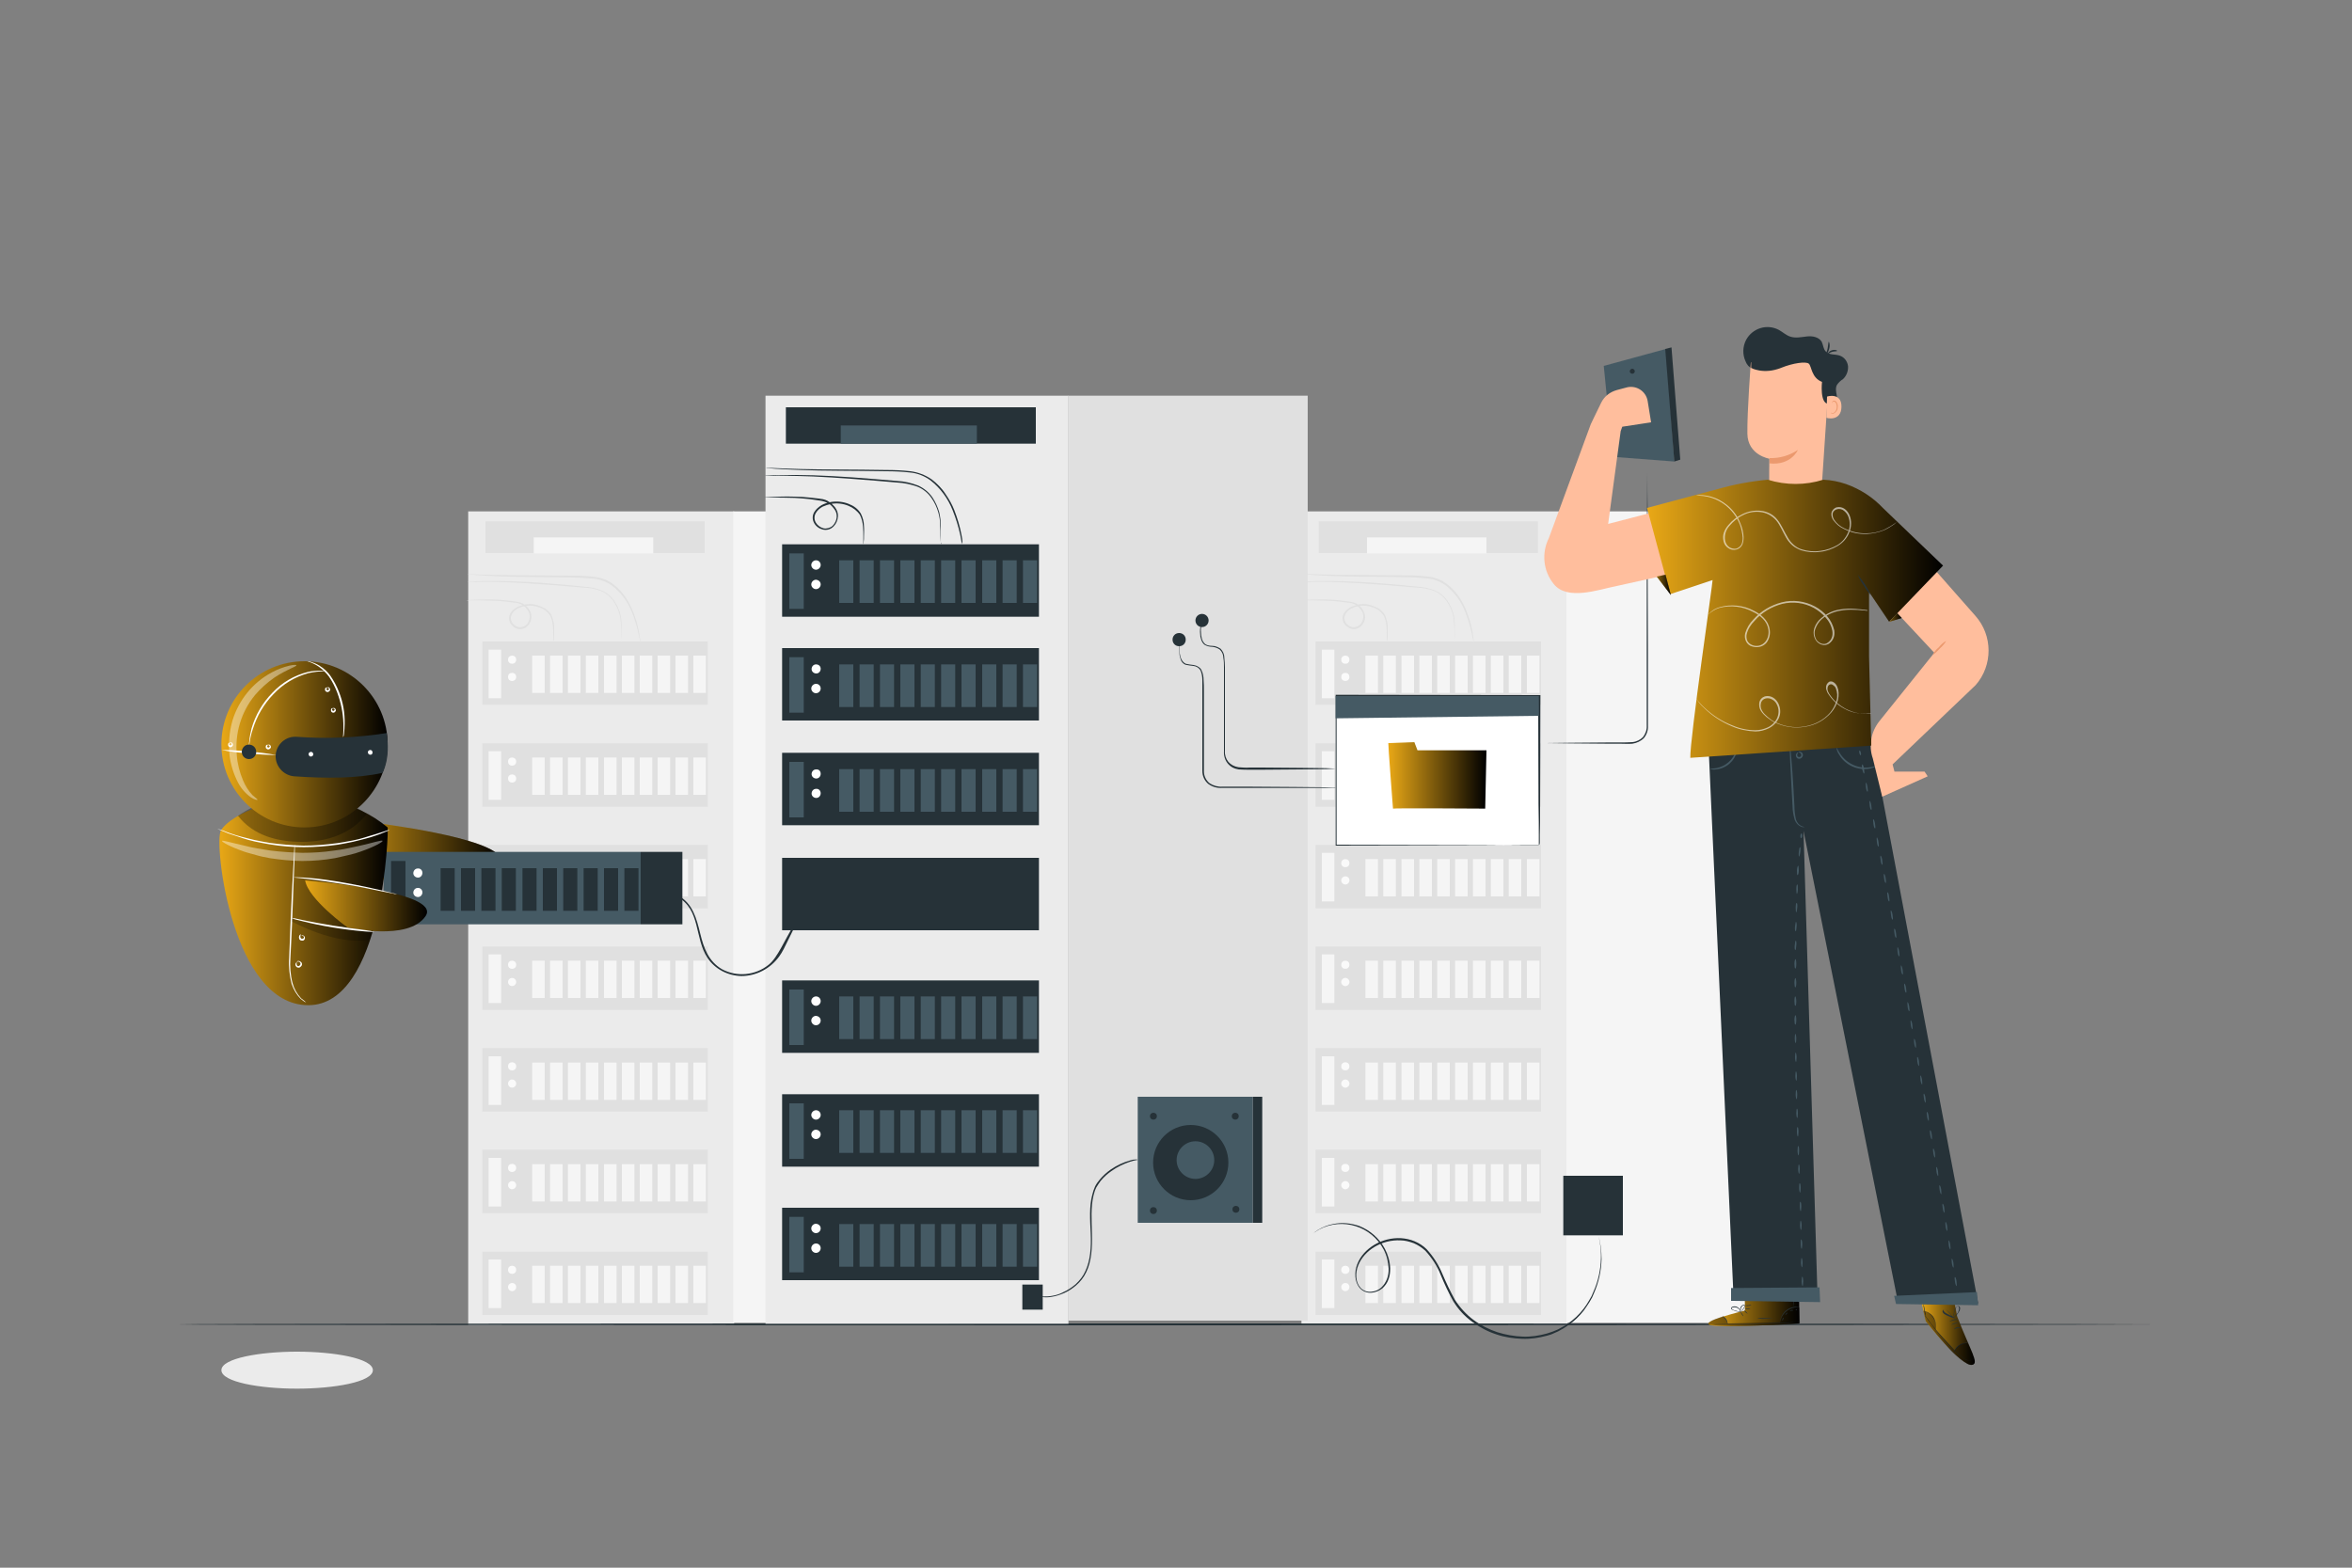 <?xml version="1.0" encoding="utf-8"?>
<!-- Generator: Adobe Illustrator 24.0.1, SVG Export Plug-In . SVG Version: 6.00 Build 0)  -->
<svg version="1.1" id="Layer_1" xmlns="http://www.w3.org/2000/svg" xmlns:xlink="http://www.w3.org/1999/xlink" x="0px" y="0px"
	 viewBox="0 0 750 500" style="enable-background:new 0 0 750 500;" xml:space="preserve">
<rect x="0" y="0" width="750" height="500" fill="#808080" stroke="none"/>
<style type="text/css">
	.st0{fill:#EBEBEB;}
	.st1{fill:#F5F5F5;}
	.st2{fill:#E0E0E0;}
	.st3{fill:#FAFAFA;}
	.st4{fill:#263238;}
	.st5{fill:#455A64;}
	.st6{fill:#FFFFFF;}
	.st7{fill:url(#SVGID_1_);}
	.st8{fill:url(#SVGID_2_);}
	.st9{opacity:0.3;enable-background:new    ;}
	.st10{fill:url(#SVGID_3_);}
	.st11{opacity:0.3;}
	.st12{opacity:0.2;enable-background:new    ;}
	.st13{fill:url(#SVGID_4_);}
	.st14{opacity:0.4;}
	.st15{fill:url(#SVGID_5_);}
	.st16{fill:#FFBE9D;}
	.st17{fill:#EB996E;}
	.st18{fill:url(#SVGID_6_);}
	.st19{opacity:0.4;enable-background:new    ;}
	.st20{fill:url(#SVGID_7_);}
	.st21{fill:url(#SVGID_8_);}
	.st22{fill:url(#SVGID_9_);}
	.st23{fill:url(#SVGID_10_);}
	.st24{opacity:0.6;}
	.st25{opacity:0.5;enable-background:new    ;}
	.st26{fill:url(#SVGID_11_);}
</style>
<g id="freepik--background-complete--inject-212">
	<path class="st0" d="M118.4,437c0,3-10.6,5.4-23.7,5.4S71.1,440,71.1,437s10.6-5.4,23.6-5.4S118.4,434,118.4,437z"/>
	<path class="st0" d="M94.7,442.9c-11.7,0-24.1-2.1-24.1-5.9s12.4-5.9,24.1-5.9s24.2,2.1,24.2,5.9S106.4,442.9,94.7,442.9z
		 M94.7,432.1c-13.6,0-23.1,2.6-23.1,4.9s9.5,4.9,23.1,4.9s23.2-2.6,23.2-4.9S108.4,432.1,94.7,432.1L94.7,432.1z"/>
	<rect x="149.3" y="163.1" class="st0" width="84.8" height="259.6"/>
	<rect x="233.8" y="163.1" class="st1" width="67" height="258.8"/>
	<rect x="153.8" y="204.6" class="st2" width="71.9" height="20.2"/>
	<rect x="155.8" y="207.2" class="st1" width="4" height="15.5"/>
	<circle class="st3" cx="163.3" cy="210.4" r="1.3"/>
	<circle class="st3" cx="163.3" cy="215.9" r="1.3"/>
	<rect x="169.7" y="209.1" class="st1" width="4" height="11.9"/>
	<rect x="175.4" y="209.1" class="st1" width="4" height="11.9"/>
	<rect x="181.1" y="209.1" class="st1" width="4" height="11.9"/>
	<rect x="186.8" y="209.1" class="st1" width="4" height="11.9"/>
	<rect x="192.6" y="209.1" class="st1" width="4" height="11.9"/>
	<rect x="198.3" y="209.1" class="st1" width="4" height="11.9"/>
	<rect x="204" y="209.1" class="st1" width="4" height="11.9"/>
	<rect x="209.7" y="209.1" class="st1" width="4" height="11.9"/>
	<rect x="215.4" y="209.1" class="st1" width="4" height="11.9"/>
	<rect x="221.1" y="209.1" class="st1" width="4" height="11.9"/>
	<rect x="153.8" y="237.1" class="st2" width="71.9" height="20.2"/>
	<rect x="155.8" y="239.6" class="st1" width="4" height="15.5"/>
	<circle class="st3" cx="163.3" cy="242.9" r="1.3"/>
	<circle class="st3" cx="163.3" cy="248.3" r="1.3"/>
	<rect x="169.7" y="241.6" class="st1" width="4" height="11.9"/>
	<rect x="175.4" y="241.6" class="st1" width="4" height="11.9"/>
	<rect x="181.1" y="241.6" class="st1" width="4" height="11.9"/>
	<rect x="186.8" y="241.6" class="st1" width="4" height="11.9"/>
	<rect x="192.6" y="241.6" class="st1" width="4" height="11.9"/>
	<rect x="198.3" y="241.6" class="st1" width="4" height="11.9"/>
	<rect x="204" y="241.6" class="st1" width="4" height="11.9"/>
	<rect x="209.7" y="241.6" class="st1" width="4" height="11.9"/>
	<rect x="215.4" y="241.6" class="st1" width="4" height="11.9"/>
	<rect x="221.1" y="241.6" class="st1" width="4" height="11.9"/>
	<rect x="153.8" y="269.5" class="st2" width="71.9" height="20.2"/>
	<rect x="155.8" y="272" class="st1" width="4" height="15.5"/>
	<circle class="st3" cx="163.3" cy="275.3" r="1.3"/>
	<path class="st3" d="M164.6,280.8c0,0.7-0.6,1.3-1.3,1.3s-1.3-0.6-1.3-1.3c0-0.7,0.6-1.3,1.3-1.3l0,0
		C164,279.5,164.6,280,164.6,280.8z"/>
	<rect x="169.7" y="274" class="st1" width="4" height="11.9"/>
	<rect x="175.4" y="274" class="st1" width="4" height="11.9"/>
	<rect x="181.1" y="274" class="st1" width="4" height="11.9"/>
	<rect x="186.8" y="274" class="st1" width="4" height="11.9"/>
	<rect x="192.6" y="274" class="st1" width="4" height="11.9"/>
	<rect x="198.3" y="274" class="st1" width="4" height="11.9"/>
	<rect x="204" y="274" class="st1" width="4" height="11.9"/>
	<rect x="209.7" y="274" class="st1" width="4" height="11.9"/>
	<rect x="215.4" y="274" class="st1" width="4" height="11.9"/>
	<rect x="221.1" y="274" class="st1" width="4" height="11.9"/>
	<rect x="153.8" y="301.9" class="st2" width="71.9" height="20.2"/>
	<rect x="155.8" y="304.4" class="st1" width="4" height="15.5"/>
	<circle class="st3" cx="163.3" cy="307.7" r="1.3"/>
	<path class="st3" d="M164.6,313.2c0,0.7-0.6,1.3-1.3,1.3c-0.7,0-1.3-0.6-1.3-1.3c0,0,0,0,0,0c0-0.7,0.6-1.3,1.3-1.3
		C164,311.9,164.6,312.5,164.6,313.2C164.6,313.2,164.6,313.2,164.6,313.2z"/>
	<rect x="169.7" y="306.4" class="st1" width="4" height="11.9"/>
	<rect x="175.4" y="306.4" class="st1" width="4" height="11.9"/>
	<rect x="181.1" y="306.4" class="st1" width="4" height="11.9"/>
	<rect x="186.8" y="306.4" class="st1" width="4" height="11.9"/>
	<rect x="192.6" y="306.4" class="st1" width="4" height="11.9"/>
	<rect x="198.3" y="306.4" class="st1" width="4" height="11.9"/>
	<rect x="204" y="306.4" class="st1" width="4" height="11.9"/>
	<rect x="209.7" y="306.4" class="st1" width="4" height="11.9"/>
	<rect x="215.4" y="306.4" class="st1" width="4" height="11.9"/>
	<rect x="221.1" y="306.4" class="st1" width="4" height="11.9"/>
	<rect x="153.8" y="334.3" class="st2" width="71.9" height="20.2"/>
	<rect x="155.8" y="336.9" class="st1" width="4" height="15.5"/>
	<circle class="st3" cx="163.3" cy="340.1" r="1.3"/>
	<path class="st3" d="M164.6,345.6c0,0.7-0.6,1.3-1.3,1.3s-1.3-0.6-1.3-1.3c0-0.7,0.6-1.3,1.3-1.3l0,0
		C164,344.3,164.6,344.9,164.6,345.6z"/>
	<rect x="169.7" y="338.9" class="st1" width="4" height="11.9"/>
	<rect x="175.4" y="338.9" class="st1" width="4" height="11.9"/>
	<rect x="181.1" y="338.9" class="st1" width="4" height="11.9"/>
	<rect x="186.8" y="338.9" class="st1" width="4" height="11.9"/>
	<rect x="192.6" y="338.9" class="st1" width="4" height="11.9"/>
	<rect x="198.3" y="338.9" class="st1" width="4" height="11.9"/>
	<rect x="204" y="338.9" class="st1" width="4" height="11.9"/>
	<rect x="209.7" y="338.9" class="st1" width="4" height="11.9"/>
	<rect x="215.4" y="338.9" class="st1" width="4" height="11.9"/>
	<rect x="221.1" y="338.9" class="st1" width="4" height="11.9"/>
	<rect x="153.8" y="366.7" class="st2" width="71.9" height="20.2"/>
	<rect x="155.8" y="369.3" class="st1" width="4" height="15.5"/>
	<circle class="st3" cx="163.3" cy="372.5" r="1.3"/>
	<path class="st3" d="M164.6,378c0,0.7-0.6,1.3-1.3,1.3s-1.3-0.6-1.3-1.3c0-0.7,0.6-1.3,1.3-1.3l0,0
		C164,376.7,164.6,377.3,164.6,378z"/>
	<rect x="169.7" y="371.3" class="st1" width="4" height="11.9"/>
	<rect x="175.4" y="371.3" class="st1" width="4" height="11.9"/>
	<rect x="181.1" y="371.3" class="st1" width="4" height="11.9"/>
	<rect x="186.8" y="371.3" class="st1" width="4" height="11.9"/>
	<rect x="192.6" y="371.3" class="st1" width="4" height="11.9"/>
	<rect x="198.3" y="371.3" class="st1" width="4" height="11.9"/>
	<rect x="204" y="371.3" class="st1" width="4" height="11.9"/>
	<rect x="209.7" y="371.3" class="st1" width="4" height="11.9"/>
	<rect x="215.4" y="371.3" class="st1" width="4" height="11.9"/>
	<rect x="221.1" y="371.3" class="st1" width="4" height="11.9"/>
	<rect x="153.8" y="399.2" class="st2" width="71.9" height="20.2"/>
	<rect x="155.8" y="401.7" class="st1" width="4" height="15.5"/>
	<circle class="st3" cx="163.3" cy="405" r="1.3"/>
	<path class="st3" d="M164.6,410.5c0,0.7-0.6,1.3-1.3,1.3c-0.7,0-1.3-0.6-1.3-1.3c0-0.7,0.6-1.3,1.3-1.3
		C164,409.2,164.6,409.7,164.6,410.5z"/>
	<rect x="169.7" y="403.7" class="st1" width="4" height="11.9"/>
	<rect x="175.4" y="403.7" class="st1" width="4" height="11.9"/>
	<rect x="181.1" y="403.7" class="st1" width="4" height="11.9"/>
	<rect x="186.8" y="403.7" class="st1" width="4" height="11.9"/>
	<rect x="192.6" y="403.7" class="st1" width="4" height="11.9"/>
	<rect x="198.3" y="403.7" class="st1" width="4" height="11.9"/>
	<rect x="204" y="403.7" class="st1" width="4" height="11.9"/>
	<rect x="209.7" y="403.7" class="st1" width="4" height="11.9"/>
	<rect x="215.4" y="403.7" class="st1" width="4" height="11.9"/>
	<rect x="221.1" y="403.7" class="st1" width="4" height="11.9"/>
	<path class="st2" d="M198.3,204.6c-0.1-0.2-0.1-0.4-0.1-0.6c0-0.4-0.1-1-0.1-1.8s0-1.7-0.1-2.8c0-1.2-0.2-2.5-0.5-3.7
		c-0.4-1.4-1.1-2.8-1.9-4c-1-1.4-2.3-2.5-3.9-3.2c-1.8-0.7-3.7-1-5.6-1.1l-6.2-0.5c-8.5-0.7-16.2-1.2-21.8-1.3c-2.8-0.1-5,0-6.6,0
		h-1.8c-0.2,0-0.4,0-0.6,0c0.2-0.1,0.4-0.1,0.6-0.1l1.8-0.1c1.6-0.1,3.8-0.1,6.6-0.1c5.6,0,13.3,0.4,21.8,1.2l6.2,0.6
		c2,0.1,3.9,0.5,5.7,1.2c1.7,0.7,3.1,1.9,4.1,3.4c0.9,1.3,1.5,2.7,1.9,4.2c0.3,1.2,0.4,2.5,0.4,3.8c0,1.1,0,2.1,0,2.9s0,1.3,0,1.8
		C198.3,204.3,198.3,204.5,198.3,204.6z"/>
	<path class="st2" d="M176.5,204.6c0-0.2-0.1-0.4-0.1-0.6c0-0.4,0-1,0-1.7s0-1.6-0.1-2.7c-0.1-1.2-0.4-2.3-0.9-3.3
		c-0.8-1.2-1.9-2-3.2-2.5c-1.5-0.6-3.1-0.8-4.7-0.5c-0.9,0.1-1.7,0.4-2.4,0.8c-0.8,0.4-1.4,1-1.9,1.8c-0.4,0.8-0.4,1.7,0,2.5
		c0.5,0.8,1.2,1.4,2.1,1.6c0.9,0.2,1.8-0.1,2.5-0.7c1.3-1.3,1.5-3.4,0.4-4.8c-0.5-0.7-1.1-1.3-1.9-1.7c-0.7-0.3-1.5-0.6-2.4-0.6
		c-0.8-0.1-1.6-0.2-2.4-0.3c-1.5-0.2-3-0.3-4.3-0.3c-2.6-0.1-4.7-0.1-6.2-0.1h-1.7c-0.2,0-0.4,0-0.6,0c0.2,0,0.4-0.1,0.6-0.1
		l1.7-0.1c1.5-0.1,3.6-0.1,6.2-0.1c1.3,0,2.8,0.1,4.3,0.3c0.8,0.1,1.6,0.2,2.4,0.3c0.4,0.1,0.8,0.1,1.3,0.2c0.4,0.1,0.9,0.2,1.3,0.4
		c0.8,0.4,1.5,1,2.1,1.8c1.3,1.7,1.1,4-0.4,5.5c-0.8,0.8-1.9,1.1-3,0.9c-1-0.2-1.9-0.9-2.5-1.9c-0.5-0.9-0.5-2.1,0-3
		c0.5-0.9,1.2-1.5,2.1-2c0.8-0.4,1.7-0.7,2.6-0.9c1.7-0.3,3.4-0.1,5,0.6c1.4,0.5,2.6,1.4,3.4,2.7c0.5,1.1,0.8,2.3,0.9,3.5
		c0,0.9,0,1.8,0,2.7c0,0.7-0.1,1.2-0.1,1.7C176.5,204.3,176.5,204.4,176.5,204.6z"/>
	<path class="st2" d="M204.1,204.6c-0.1-0.2-0.1-0.4-0.1-0.6c-0.1-0.4-0.2-1.1-0.4-1.9c-0.5-2.3-1.2-4.6-2.1-6.9
		c-1.3-3.3-3.5-6.2-6.3-8.4c-1.7-1.2-3.7-2-5.7-2.2c-2.2-0.2-4.5-0.4-6.7-0.4c-9.3-0.2-17.7-0.1-23.8-0.4c-3-0.1-5.5-0.3-7.2-0.4
		l-2-0.2c-0.2,0-0.5,0-0.7-0.1c0.2,0,0.5,0,0.7,0l2,0.1c1.7,0.1,4.2,0.1,7.2,0.2c6.1,0.1,14.5,0.1,23.8,0.2c2.3,0,4.5,0.1,6.8,0.4
		c2.1,0.2,4.2,1,5.9,2.3c1.6,1.2,2.9,2.6,4,4.2c0.9,1.4,1.7,2.9,2.3,4.4c0.9,2.3,1.6,4.6,2,7c0.1,0.8,0.2,1.5,0.3,1.9
		C204.2,204.2,204.2,204.4,204.1,204.6z"/>
	<rect x="154.8" y="166.3" class="st2" width="69.9" height="10.1"/>
	<rect x="170.2" y="171.4" class="st1" width="38.1" height="5.1"/>
	<rect x="415" y="163.1" class="st0" width="84.8" height="259.6"/>
	<rect x="499.5" y="163.1" class="st1" width="67" height="258.8"/>
	<rect x="419.5" y="204.6" class="st2" width="71.9" height="20.2"/>
	<rect x="421.5" y="207.2" class="st1" width="4" height="15.5"/>
	<circle class="st3" cx="429" cy="210.4" r="1.3"/>
	<circle class="st3" cx="429" cy="215.9" r="1.3"/>
	<rect x="435.4" y="209.1" class="st1" width="4" height="11.9"/>
	<rect x="441.1" y="209.1" class="st1" width="4" height="11.9"/>
	<rect x="446.9" y="209.1" class="st1" width="4" height="11.9"/>
	<rect x="452.6" y="209.1" class="st1" width="4" height="11.9"/>
	<rect x="458.3" y="209.1" class="st1" width="4" height="11.9"/>
	<rect x="464" y="209.1" class="st1" width="4" height="11.9"/>
	<rect x="469.7" y="209.1" class="st1" width="4" height="11.9"/>
	<rect x="475.4" y="209.1" class="st1" width="4" height="11.9"/>
	<rect x="481.1" y="209.1" class="st1" width="4" height="11.9"/>
	<rect x="486.9" y="209.1" class="st1" width="4" height="11.9"/>
	<rect x="419.5" y="237.1" class="st2" width="71.9" height="20.2"/>
	<rect x="421.5" y="239.6" class="st1" width="4" height="15.5"/>
	<circle class="st3" cx="429" cy="242.9" r="1.3"/>
	<circle class="st3" cx="429" cy="248.3" r="1.3"/>
	<rect x="435.4" y="241.6" class="st1" width="4" height="11.9"/>
	<rect x="441.1" y="241.6" class="st1" width="4" height="11.9"/>
	<rect x="446.9" y="241.6" class="st1" width="4" height="11.9"/>
	<rect x="452.6" y="241.6" class="st1" width="4" height="11.9"/>
	<rect x="458.3" y="241.6" class="st1" width="4" height="11.9"/>
	<rect x="464" y="241.6" class="st1" width="4" height="11.9"/>
	<rect x="469.7" y="241.6" class="st1" width="4" height="11.9"/>
	<rect x="475.4" y="241.6" class="st1" width="4" height="11.9"/>
	<rect x="481.1" y="241.6" class="st1" width="4" height="11.9"/>
	<rect x="486.9" y="241.6" class="st1" width="4" height="11.9"/>
	<rect x="419.5" y="269.5" class="st2" width="71.9" height="20.2"/>
	<rect x="421.5" y="272" class="st1" width="4" height="15.5"/>
	<circle class="st3" cx="429" cy="275.3" r="1.3"/>
	<path class="st3" d="M430.3,280.8c0,0.7-0.6,1.3-1.3,1.3s-1.3-0.6-1.3-1.3c0-0.7,0.6-1.3,1.3-1.3l0,0
		C429.7,279.5,430.3,280,430.3,280.8z"/>
	<rect x="435.4" y="274" class="st1" width="4" height="11.9"/>
	<rect x="441.1" y="274" class="st1" width="4" height="11.9"/>
	<rect x="446.9" y="274" class="st1" width="4" height="11.9"/>
	<rect x="452.6" y="274" class="st1" width="4" height="11.9"/>
	<rect x="458.3" y="274" class="st1" width="4" height="11.9"/>
	<rect x="464" y="274" class="st1" width="4" height="11.9"/>
	<rect x="469.7" y="274" class="st1" width="4" height="11.9"/>
	<rect x="475.4" y="274" class="st1" width="4" height="11.9"/>
	<rect x="481.1" y="274" class="st1" width="4" height="11.9"/>
	<rect x="486.9" y="274" class="st1" width="4" height="11.9"/>
	<rect x="419.5" y="301.9" class="st2" width="71.9" height="20.2"/>
	<rect x="421.5" y="304.4" class="st1" width="4" height="15.5"/>
	<circle class="st3" cx="429" cy="307.7" r="1.3"/>
	<path class="st3" d="M430.3,313.2c0,0.7-0.6,1.3-1.3,1.3c-0.7,0-1.3-0.6-1.3-1.3c0-0.7,0.6-1.3,1.3-1.3
		C429.7,311.9,430.3,312.5,430.3,313.2z"/>
	<rect x="435.4" y="306.4" class="st1" width="4" height="11.9"/>
	<rect x="441.1" y="306.4" class="st1" width="4" height="11.9"/>
	<rect x="446.9" y="306.4" class="st1" width="4" height="11.9"/>
	<rect x="452.6" y="306.4" class="st1" width="4" height="11.9"/>
	<rect x="458.3" y="306.4" class="st1" width="4" height="11.9"/>
	<rect x="464" y="306.4" class="st1" width="4" height="11.9"/>
	<rect x="469.7" y="306.4" class="st1" width="4" height="11.9"/>
	<rect x="475.4" y="306.4" class="st1" width="4" height="11.9"/>
	<rect x="481.1" y="306.4" class="st1" width="4" height="11.9"/>
	<rect x="486.9" y="306.4" class="st1" width="4" height="11.9"/>
	<rect x="419.5" y="334.3" class="st2" width="71.9" height="20.2"/>
	<rect x="421.5" y="336.9" class="st1" width="4" height="15.5"/>
	<circle class="st3" cx="429" cy="340.1" r="1.3"/>
	<path class="st3" d="M430.3,345.6c0,0.7-0.6,1.3-1.3,1.3s-1.3-0.6-1.3-1.3c0-0.7,0.6-1.3,1.3-1.3l0,0
		C429.7,344.3,430.3,344.9,430.3,345.6z"/>
	<rect x="435.4" y="338.9" class="st1" width="4" height="11.9"/>
	<rect x="441.1" y="338.9" class="st1" width="4" height="11.9"/>
	<rect x="446.9" y="338.9" class="st1" width="4" height="11.9"/>
	<rect x="452.6" y="338.9" class="st1" width="4" height="11.9"/>
	<rect x="458.3" y="338.9" class="st1" width="4" height="11.9"/>
	<rect x="464" y="338.9" class="st1" width="4" height="11.9"/>
	<rect x="469.7" y="338.9" class="st1" width="4" height="11.9"/>
	<rect x="475.4" y="338.9" class="st1" width="4" height="11.9"/>
	<rect x="481.1" y="338.9" class="st1" width="4" height="11.9"/>
	<rect x="486.9" y="338.9" class="st1" width="4" height="11.9"/>
	<rect x="419.5" y="366.7" class="st2" width="71.9" height="20.2"/>
	<rect x="421.5" y="369.3" class="st1" width="4" height="15.5"/>
	<circle class="st3" cx="429" cy="372.5" r="1.3"/>
	<path class="st3" d="M430.3,378c0,0.7-0.6,1.3-1.3,1.3s-1.3-0.6-1.3-1.3c0-0.7,0.6-1.3,1.3-1.3l0,0
		C429.7,376.7,430.3,377.3,430.3,378z"/>
	<rect x="435.4" y="371.3" class="st1" width="4" height="11.9"/>
	<rect x="441.1" y="371.3" class="st1" width="4" height="11.9"/>
	<rect x="446.9" y="371.3" class="st1" width="4" height="11.9"/>
	<rect x="452.6" y="371.3" class="st1" width="4" height="11.9"/>
	<rect x="458.3" y="371.3" class="st1" width="4" height="11.9"/>
	<rect x="464" y="371.3" class="st1" width="4" height="11.9"/>
	<rect x="469.7" y="371.3" class="st1" width="4" height="11.9"/>
	<rect x="475.4" y="371.3" class="st1" width="4" height="11.9"/>
	<rect x="481.1" y="371.3" class="st1" width="4" height="11.9"/>
	<rect x="486.9" y="371.3" class="st1" width="4" height="11.9"/>
	<rect x="419.5" y="399.2" class="st2" width="71.9" height="20.2"/>
	<rect x="421.5" y="401.7" class="st1" width="4" height="15.5"/>
	<circle class="st3" cx="429" cy="405" r="1.3"/>
	<path class="st3" d="M430.3,410.5c0,0.7-0.6,1.3-1.3,1.3c-0.7,0-1.3-0.6-1.3-1.3c0-0.7,0.6-1.3,1.3-1.3
		C429.7,409.2,430.3,409.7,430.3,410.5z"/>
	<rect x="435.4" y="403.7" class="st1" width="4" height="11.9"/>
	<rect x="441.1" y="403.7" class="st1" width="4" height="11.9"/>
	<rect x="446.9" y="403.7" class="st1" width="4" height="11.9"/>
	<rect x="452.6" y="403.7" class="st1" width="4" height="11.9"/>
	<rect x="458.3" y="403.7" class="st1" width="4" height="11.9"/>
	<rect x="464" y="403.7" class="st1" width="4" height="11.9"/>
	<rect x="469.7" y="403.7" class="st1" width="4" height="11.9"/>
	<rect x="475.4" y="403.7" class="st1" width="4" height="11.9"/>
	<rect x="481.1" y="403.7" class="st1" width="4" height="11.9"/>
	<rect x="486.9" y="403.7" class="st1" width="4" height="11.9"/>
	<path class="st2" d="M464,204.6c-0.1-0.2-0.1-0.4-0.1-0.6c0-0.4-0.1-1-0.1-1.8s0-1.7-0.1-2.8c0-1.2-0.2-2.5-0.5-3.7
		c-0.4-1.4-1.1-2.8-1.9-4c-1-1.4-2.3-2.5-3.9-3.2c-1.8-0.7-3.7-1-5.6-1.1l-6.2-0.5c-8.5-0.7-16.2-1.2-21.8-1.3c-2.8-0.1-5,0-6.6,0
		h-1.8c-0.2,0-0.4,0-0.6,0c0.2-0.1,0.4-0.1,0.6-0.1l1.8-0.1c1.6-0.1,3.8-0.1,6.6-0.1c5.6,0,13.3,0.4,21.8,1.2l6.2,0.6
		c2,0.1,3.9,0.5,5.7,1.2c1.7,0.7,3.1,1.9,4.1,3.4c0.9,1.3,1.5,2.7,1.9,4.2c0.3,1.2,0.4,2.5,0.4,3.8c0,1.1,0,2.1,0,2.9s0,1.3,0,1.8
		C464,204.3,464,204.5,464,204.6z"/>
	<path class="st2" d="M442.2,204.6c0-0.2,0-0.4,0-0.6c0-0.4,0-1,0-1.7s0-1.6-0.1-2.7c-0.1-1.2-0.4-2.3-0.9-3.3
		c-0.8-1.2-1.9-2-3.2-2.5c-1.5-0.6-3.1-0.8-4.7-0.5c-0.8,0.1-1.7,0.4-2.4,0.8c-0.8,0.4-1.4,1-1.9,1.8c-0.4,0.8-0.4,1.7,0,2.5
		c0.5,0.8,1.2,1.4,2.1,1.6c0.9,0.2,1.8-0.1,2.5-0.7c1.3-1.3,1.5-3.4,0.4-4.8c-0.5-0.7-1.1-1.3-1.9-1.7c-0.7-0.3-1.5-0.6-2.4-0.6
		c-0.8-0.1-1.6-0.2-2.4-0.3c-1.5-0.2-3-0.3-4.3-0.3c-2.6-0.1-4.7-0.1-6.2-0.1h-1.7c-0.2,0-0.4,0-0.6,0c0.2,0,0.4-0.1,0.6-0.1
		l1.7-0.1c1.5-0.1,3.6-0.1,6.2-0.1c1.3,0,2.8,0.1,4.3,0.3c0.8,0.1,1.6,0.2,2.4,0.3c0.4,0.1,0.8,0.1,1.3,0.2c0.4,0.1,0.9,0.2,1.3,0.4
		c0.8,0.4,1.5,1,2.1,1.8c0.6,0.8,0.9,1.8,0.9,2.8c-0.1,1-0.5,2-1.3,2.7c-0.8,0.8-1.9,1.1-3,0.9c-1-0.3-1.9-0.9-2.5-1.9
		c-0.5-0.9-0.5-2.1,0-3c0.5-0.9,1.2-1.5,2.1-2c0.8-0.4,1.7-0.7,2.6-0.9c1.7-0.3,3.4-0.1,5,0.6c1.4,0.5,2.6,1.4,3.4,2.7
		c0.5,1.1,0.8,2.3,0.9,3.5c0,0.9,0,1.8,0,2.7c0,0.7,0,1.2-0.1,1.7C442.3,204.3,442.2,204.5,442.2,204.6z"/>
	<path class="st2" d="M469.9,204.6c-0.1-0.2-0.1-0.4-0.2-0.7c-0.1-0.4-0.2-1.1-0.4-1.9c-0.5-2.3-1.2-4.6-2.1-6.9
		c-1.3-3.3-3.4-6.2-6.2-8.4c-1.7-1.2-3.7-2-5.7-2.2c-2.2-0.2-4.5-0.4-6.7-0.4c-9.3-0.2-17.7-0.1-23.8-0.4c-3-0.1-5.5-0.3-7.2-0.4
		l-2-0.2c-0.2,0-0.5,0-0.7-0.1c0.2,0,0.5,0,0.7,0l2,0.1c1.7,0.1,4.2,0.1,7.2,0.2c6.1,0.1,14.5,0.1,23.8,0.2c2.3,0,4.5,0.1,6.8,0.4
		c2.1,0.2,4.2,1,5.9,2.3c1.6,1.2,2.9,2.6,4,4.2c0.9,1.4,1.7,2.9,2.3,4.4c0.9,2.3,1.6,4.6,2,7c0.1,0.8,0.2,1.5,0.3,1.9
		C469.9,204.2,469.9,204.4,469.9,204.6z"/>
	<rect x="420.5" y="166.3" class="st2" width="69.9" height="10.1"/>
	<rect x="435.9" y="171.4" class="st1" width="38.1" height="5.1"/>
</g>
<g id="freepik--Floor--inject-212">
	<path class="st4" d="M688.3,422.4c0,0.1-141.4,0.3-315.9,0.3s-315.9-0.1-315.9-0.3s141.4-0.3,315.9-0.3S688.3,422.3,688.3,422.4z"
		/>
</g>
<g id="freepik--Server--inject-212">
	<rect x="244.1" y="126.2" class="st0" width="96.6" height="296"/>
	<rect x="340.6" y="126.2" class="st2" width="76.4" height="295"/>
	<rect x="249.4" y="273.6" class="st4" width="81.9" height="23.1"/>
	<rect x="249.4" y="173.6" class="st4" width="81.9" height="23.1"/>
	<rect x="251.7" y="176.5" class="st5" width="4.6" height="17.7"/>
	<path class="st6" d="M261.7,180.2c0,0.8-0.7,1.5-1.5,1.5c-0.8,0-1.5-0.7-1.5-1.5c0-0.8,0.7-1.5,1.5-1.5l0,0
		C261.1,178.7,261.7,179.4,261.7,180.2z"/>
	<path class="st6" d="M261.7,186.4c0,0.8-0.7,1.5-1.5,1.5c-0.8,0-1.5-0.7-1.5-1.5c0-0.8,0.7-1.5,1.5-1.5l0,0
		C261.1,185,261.7,185.6,261.7,186.4z"/>
	<rect x="267.6" y="178.7" class="st5" width="4.5" height="13.6"/>
	<rect x="274.1" y="178.7" class="st5" width="4.5" height="13.6"/>
	<rect x="280.6" y="178.7" class="st5" width="4.5" height="13.6"/>
	<rect x="287.1" y="178.7" class="st5" width="4.5" height="13.6"/>
	<rect x="293.6" y="178.7" class="st5" width="4.5" height="13.6"/>
	<rect x="300.1" y="178.7" class="st5" width="4.5" height="13.6"/>
	<rect x="306.6" y="178.7" class="st5" width="4.5" height="13.6"/>
	<rect x="313.2" y="178.7" class="st5" width="4.5" height="13.6"/>
	<rect x="319.7" y="178.7" class="st5" width="4.5" height="13.6"/>
	<rect x="326.2" y="178.7" class="st5" width="4.5" height="13.6"/>
	<rect x="249.4" y="206.7" class="st4" width="81.9" height="23.1"/>
	<rect x="251.7" y="209.6" class="st5" width="4.6" height="17.7"/>
	<path class="st6" d="M261.7,213.3c0,0.8-0.6,1.5-1.4,1.5c-0.8,0-1.5-0.6-1.5-1.4s0.6-1.5,1.4-1.5c0,0,0,0,0,0
		C261.1,211.9,261.7,212.5,261.7,213.3z"/>
	<path class="st6" d="M261.7,219.6c0,0.8-0.7,1.5-1.5,1.5c-0.8,0-1.5-0.7-1.5-1.5c0-0.8,0.7-1.5,1.5-1.5l0,0
		C261.1,218.1,261.7,218.8,261.7,219.6z"/>
	<rect x="267.6" y="211.9" class="st5" width="4.5" height="13.6"/>
	<rect x="274.1" y="211.9" class="st5" width="4.5" height="13.6"/>
	<rect x="280.6" y="211.9" class="st5" width="4.5" height="13.6"/>
	<rect x="287.1" y="211.9" class="st5" width="4.5" height="13.6"/>
	<rect x="293.6" y="211.9" class="st5" width="4.5" height="13.6"/>
	<rect x="300.1" y="211.9" class="st5" width="4.5" height="13.6"/>
	<rect x="306.6" y="211.9" class="st5" width="4.5" height="13.6"/>
	<rect x="313.2" y="211.9" class="st5" width="4.5" height="13.6"/>
	<rect x="319.7" y="211.9" class="st5" width="4.5" height="13.6"/>
	<rect x="326.2" y="211.9" class="st5" width="4.5" height="13.6"/>
	<rect x="249.4" y="240.1" class="st4" width="81.9" height="23.1"/>
	<rect x="251.7" y="243" class="st5" width="4.6" height="17.7"/>
	<path class="st6" d="M261.7,246.8c0,0.8-0.6,1.5-1.4,1.5c-0.8,0-1.5-0.6-1.5-1.4s0.6-1.5,1.4-1.5c0,0,0,0,0,0
		C261.1,245.3,261.7,245.9,261.7,246.8z"/>
	<path class="st6" d="M261.7,253c0,0.8-0.6,1.5-1.4,1.5c-0.8,0-1.5-0.6-1.5-1.4s0.6-1.5,1.4-1.5c0,0,0,0,0,0
		C261.1,251.5,261.7,252.2,261.7,253z"/>
	<rect x="267.6" y="245.3" class="st5" width="4.5" height="13.6"/>
	<rect x="274.1" y="245.3" class="st5" width="4.5" height="13.6"/>
	<rect x="280.6" y="245.3" class="st5" width="4.5" height="13.6"/>
	<rect x="287.1" y="245.3" class="st5" width="4.5" height="13.6"/>
	<rect x="293.6" y="245.3" class="st5" width="4.5" height="13.6"/>
	<rect x="300.1" y="245.3" class="st5" width="4.5" height="13.6"/>
	<rect x="306.6" y="245.3" class="st5" width="4.5" height="13.6"/>
	<rect x="313.2" y="245.3" class="st5" width="4.5" height="13.6"/>
	<rect x="319.7" y="245.3" class="st5" width="4.5" height="13.6"/>
	<rect x="326.2" y="245.3" class="st5" width="4.5" height="13.6"/>
	<rect x="249.4" y="312.7" class="st4" width="81.9" height="23.1"/>
	<rect x="251.7" y="315.6" class="st5" width="4.6" height="17.7"/>
	<path class="st6" d="M261.7,319.3c0,0.8-0.7,1.5-1.5,1.5c-0.8,0-1.5-0.7-1.5-1.5c0-0.8,0.7-1.5,1.5-1.5c0,0,0,0,0,0
		C261.1,317.8,261.7,318.5,261.7,319.3C261.7,319.3,261.7,319.3,261.7,319.3z"/>
	<path class="st6" d="M261.7,325.5c0,0.8-0.7,1.5-1.5,1.5c-0.8,0-1.5-0.7-1.5-1.5c0-0.8,0.7-1.5,1.5-1.5c0,0,0,0,0,0
		C261.1,324.1,261.7,324.7,261.7,325.5C261.7,325.5,261.7,325.5,261.7,325.5z"/>
	<rect x="267.6" y="317.8" class="st5" width="4.5" height="13.6"/>
	<rect x="274.1" y="317.8" class="st5" width="4.5" height="13.6"/>
	<rect x="280.6" y="317.8" class="st5" width="4.5" height="13.6"/>
	<rect x="287.1" y="317.8" class="st5" width="4.5" height="13.6"/>
	<rect x="293.6" y="317.8" class="st5" width="4.5" height="13.6"/>
	<rect x="300.1" y="317.8" class="st5" width="4.5" height="13.6"/>
	<rect x="306.6" y="317.8" class="st5" width="4.5" height="13.6"/>
	<rect x="313.2" y="317.8" class="st5" width="4.5" height="13.6"/>
	<rect x="319.7" y="317.8" class="st5" width="4.5" height="13.6"/>
	<rect x="326.2" y="317.8" class="st5" width="4.5" height="13.6"/>
	<rect x="249.4" y="385.2" class="st4" width="81.9" height="23.1"/>
	<rect x="251.7" y="388.1" class="st5" width="4.6" height="17.7"/>
	<path class="st6" d="M261.7,391.8c0,0.8-0.7,1.5-1.5,1.5c-0.8,0-1.5-0.7-1.5-1.5c0-0.8,0.7-1.5,1.5-1.5c0,0,0,0,0,0
		C261.1,390.4,261.7,391,261.7,391.8z"/>
	<path class="st6" d="M261.7,398.1c0,0.8-0.7,1.5-1.5,1.5c-0.8,0-1.5-0.7-1.5-1.5c0-0.8,0.7-1.5,1.5-1.5c0,0,0,0,0,0
		C261.1,396.6,261.7,397.3,261.7,398.1z"/>
	<rect x="267.6" y="390.4" class="st5" width="4.5" height="13.6"/>
	<rect x="274.1" y="390.4" class="st5" width="4.5" height="13.6"/>
	<rect x="280.6" y="390.4" class="st5" width="4.5" height="13.6"/>
	<rect x="287.1" y="390.4" class="st5" width="4.5" height="13.6"/>
	<rect x="293.6" y="390.4" class="st5" width="4.5" height="13.6"/>
	<rect x="300.1" y="390.4" class="st5" width="4.5" height="13.6"/>
	<rect x="306.6" y="390.4" class="st5" width="4.5" height="13.6"/>
	<rect x="313.2" y="390.4" class="st5" width="4.5" height="13.6"/>
	<rect x="319.7" y="390.4" class="st5" width="4.5" height="13.6"/>
	<rect x="326.2" y="390.4" class="st5" width="4.5" height="13.6"/>
	<rect x="249.4" y="349" class="st4" width="81.9" height="23.1"/>
	<rect x="251.7" y="351.9" class="st5" width="4.6" height="17.7"/>
	<path class="st6" d="M261.7,355.6c0,0.8-0.7,1.5-1.5,1.5c-0.8,0-1.5-0.7-1.5-1.5c0-0.8,0.7-1.5,1.5-1.5c0,0,0,0,0,0
		C261.1,354.1,261.7,354.8,261.7,355.6z"/>
	<path class="st6" d="M261.7,361.8c0,0.8-0.7,1.5-1.5,1.5c-0.8,0-1.5-0.7-1.5-1.5c0-0.8,0.7-1.5,1.5-1.5c0,0,0,0,0,0
		C261.1,360.4,261.7,361,261.7,361.8z"/>
	<rect x="267.6" y="354.1" class="st5" width="4.5" height="13.6"/>
	<rect x="274.1" y="354.1" class="st5" width="4.5" height="13.6"/>
	<rect x="280.6" y="354.1" class="st5" width="4.5" height="13.6"/>
	<rect x="287.1" y="354.1" class="st5" width="4.5" height="13.6"/>
	<rect x="293.6" y="354.1" class="st5" width="4.5" height="13.6"/>
	<rect x="300.1" y="354.1" class="st5" width="4.5" height="13.6"/>
	<rect x="306.6" y="354.1" class="st5" width="4.5" height="13.6"/>
	<rect x="313.2" y="354.1" class="st5" width="4.5" height="13.6"/>
	<rect x="319.7" y="354.1" class="st5" width="4.5" height="13.6"/>
	<rect x="326.2" y="354.1" class="st5" width="4.5" height="13.6"/>
	<path class="st4" d="M300.1,173.6c0-0.2-0.1-0.5-0.1-0.7c0-0.5-0.1-1.2-0.1-2.1s0-2-0.1-3.2c0-1.4-0.2-2.8-0.6-4.2
		c-0.5-1.7-1.2-3.2-2.2-4.6c-1.1-1.6-2.7-2.9-4.5-3.6c-2-0.7-4.2-1.2-6.4-1.3l-7.1-0.6c-9.7-0.8-18.5-1.4-24.8-1.5
		c-3.2-0.1-5.8-0.1-7.5,0h-2.1c-0.2,0-0.5,0-0.7,0c0.2-0.1,0.5-0.1,0.7-0.1l2.1-0.1c1.8-0.1,4.4-0.1,7.5-0.1
		c6.4,0,15.2,0.5,24.8,1.3l7.1,0.6c2.2,0.1,4.4,0.6,6.5,1.4c1.9,0.8,3.5,2.1,4.7,3.8c1,1.5,1.7,3.1,2.2,4.8c0.3,1.4,0.5,2.8,0.5,4.3
		c0,1.3,0,2.4,0,3.3s0,1.5,0,2.1C300.2,173.1,300.2,173.4,300.1,173.6z"/>
	<path class="st4" d="M275.3,173.6c0-0.2,0-0.4,0-0.7V171c0-0.8,0-1.9-0.1-3c-0.1-1.3-0.4-2.6-1-3.8c-0.9-1.3-2.2-2.3-3.7-2.9
		c-1.7-0.7-3.6-0.9-5.4-0.6c-1,0.2-1.9,0.5-2.8,0.9c-0.9,0.5-1.7,1.2-2.2,2.1c-0.5,0.9-0.5,2,0,2.9c0.5,0.9,1.4,1.6,2.5,1.9
		c1,0.2,2.1-0.1,2.9-0.8c0.7-0.7,1.2-1.7,1.3-2.7c0.1-1-0.2-2-0.9-2.8c-0.6-0.8-1.3-1.5-2.2-1.9c-0.9-0.4-1.8-0.6-2.7-0.7
		c-0.9-0.1-1.8-0.3-2.7-0.4c-1.7-0.2-3.4-0.3-4.9-0.4c-3-0.1-5.4-0.1-7.1-0.1h-1.9c-0.2,0-0.5,0-0.7,0c0.2,0,0.4-0.1,0.7-0.1
		l1.9-0.1c1.7-0.1,4.1-0.2,7.1-0.1c1.5,0,3.1,0.1,4.9,0.3c0.9,0.1,1.8,0.2,2.7,0.3c0.5,0.1,0.9,0.1,1.4,0.2c0.5,0.1,1,0.3,1.4,0.5
		c0.9,0.5,1.7,1.2,2.4,2c0.7,0.9,1.1,2,1,3.1c-0.1,1.2-0.6,2.3-1.4,3.1c-0.9,0.9-2.1,1.3-3.4,1c-1.2-0.3-2.2-1-2.8-2.1
		c-0.6-1.1-0.6-2.3,0-3.4c0.6-1,1.4-1.7,2.4-2.3c0.9-0.5,1.9-0.8,3-1c1.9-0.3,3.8-0.1,5.6,0.6c1.6,0.6,3,1.6,3.9,3.1
		c0.6,1.2,1,2.6,1,4c0.1,1.2,0,2.2,0,3.1s0,1.4-0.1,1.9C275.4,173.2,275.4,173.4,275.3,173.6z"/>
	<path class="st4" d="M306.8,173.6c-0.1-0.2-0.1-0.5-0.2-0.8c-0.1-0.5-0.2-1.2-0.4-2.2c-0.6-2.7-1.4-5.3-2.4-7.8
		c-1.5-3.8-3.9-7.1-7.1-9.6c-1.9-1.4-4.2-2.3-6.5-2.5c-2.6-0.3-5.1-0.4-7.7-0.4c-10.6-0.2-20.2-0.1-27.1-0.4
		c-3.5-0.1-6.3-0.3-8.2-0.4l-2.2-0.2c-0.3,0-0.5,0-0.8-0.1c0.3,0,0.5,0,0.8,0l2.2,0.1c1.9,0.1,4.7,0.2,8.2,0.3
		c6.9,0.2,16.5,0.1,27.1,0.3c2.6,0,5.2,0.1,7.8,0.4c2.4,0.3,4.8,1.2,6.8,2.6c1.7,1.3,3.3,2.9,4.5,4.8c1.1,1.6,2,3.2,2.7,5
		c1,2.6,1.8,5.2,2.3,7.9c0.2,1,0.3,1.7,0.3,2.2C306.8,173,306.8,173.3,306.8,173.6z"/>
	<rect x="250.6" y="129.9" class="st4" width="79.7" height="11.6"/>
	<rect x="268.1" y="135.7" class="st5" width="43.4" height="5.8"/>
	<path class="st4" d="M362.8,369.9c0,0.1-0.9,0.1-2.4,0.6c-2.1,0.7-4.2,1.7-6,3c-1.3,0.9-2.4,1.9-3.4,3.1c-0.5,0.7-1,1.4-1.4,2.1
		c-0.4,0.8-0.7,1.7-0.9,2.6c-0.9,3.7-0.6,7.8-0.5,12.2s-0.1,8.7-1.8,12.2c-0.8,1.7-1.9,3.1-3.3,4.3c-1.2,1-2.5,1.9-4,2.5
		c-1.2,0.5-2.4,0.9-3.7,1.1c-1,0.2-2,0.2-2.9,0.1c-0.6,0-1.2-0.1-1.8-0.3c-0.2,0-0.4-0.1-0.6-0.2c0-0.1,0.9,0.2,2.5,0.3
		c1,0,1.9,0,2.9-0.2c1.3-0.2,2.5-0.6,3.6-1.2c1.4-0.6,2.7-1.5,3.9-2.5c1.3-1.2,2.4-2.6,3.1-4.2c1.6-3.4,1.9-7.6,1.7-12
		s-0.5-8.6,0.5-12.3c0.2-0.9,0.5-1.8,0.9-2.7c0.4-0.8,0.9-1.5,1.5-2.2c1-1.2,2.2-2.3,3.5-3.2c1.9-1.3,4-2.3,6.2-2.9
		c0.6-0.2,1.2-0.3,1.8-0.3C362.4,369.8,362.6,369.8,362.8,369.9z"/>
	<rect x="326" y="409.7" class="st4" width="6.5" height="8"/>
	<rect x="362.8" y="349.8" class="st5" width="36.7" height="40.2"/>
	<circle class="st4" cx="379.7" cy="370.8" r="12"/>
	<path class="st5" d="M387.2,370c0,3.3-2.7,6-6,6s-6-2.7-6-6s2.7-6,6-6S387.2,366.7,387.2,370z"/>
	<circle class="st4" cx="367.8" cy="356" r="1.1"/>
	<circle class="st4" cx="393.9" cy="356" r="1.1"/>
	<circle class="st4" cx="394.1" cy="385.7" r="1.1"/>
	<circle class="st4" cx="367.8" cy="386.1" r="1.1"/>
	<rect x="399.5" y="349.8" class="st4" width="3" height="40.2"/>
	<path class="st4" d="M506.4,386.9c0.1,0.1,0.2,0.2,0.3,0.4c0.2,0.3,0.4,0.7,0.7,1.2c0.4,0.6,0.7,1.3,1,2c0.4,0.9,0.8,1.9,1.1,2.8
		c0.8,2.7,1.2,5.5,1.2,8.3c-0.1,3.7-0.9,7.4-2.4,10.8c-0.2,0.5-0.4,0.9-0.6,1.4l-0.8,1.4c-0.6,0.9-1.2,1.9-1.8,2.7
		c-1.4,1.8-3.1,3.5-5.1,4.8l-0.7,0.5l-0.8,0.5c-0.5,0.3-1.1,0.6-1.6,0.9l-1.8,0.8c-0.6,0.3-1.2,0.4-1.8,0.6c-2.6,0.7-5.2,1.1-7.9,1
		c-2.8-0.1-5.6-0.5-8.2-1.4c-2.8-0.9-5.4-2.3-7.7-4c-2.5-1.8-4.5-4-6.1-6.6c-1.5-2.7-2.8-5.5-4-8.4c-1.1-2.8-2.8-5.4-4.9-7.7
		c-1.1-1-2.3-1.8-3.7-2.4c-1.4-0.5-2.8-0.9-4.2-0.9c-5.8-0.3-11.5,3-13.5,8c-0.5,1.2-0.7,2.5-0.6,3.8c0.1,1.3,0.5,2.4,1.4,3.4
		c0.9,0.9,2.1,1.3,3.3,1.2c1.2-0.1,2.3-0.5,3.2-1.3c1.7-1.6,2.5-3.8,2.4-6.1c-0.1-2.1-0.6-4.2-1.6-6.1c-3.9-7.4-13.1-10.3-20.5-6.4
		c-0.2,0.1-0.3,0.2-0.5,0.3c-1,0.6-1.5,1-1.5,1c0.5-0.4,1-0.8,1.5-1.1c1.5-0.9,3.2-1.6,4.9-1.9c2.8-0.6,5.6-0.3,8.3,0.6
		c3.5,1.4,6.4,3.9,8.2,7.3c1,1.9,1.6,4,1.7,6.2c0,1.2-0.1,2.3-0.5,3.4c-0.4,1.2-1.1,2.2-2,3c-1,0.8-2.2,1.3-3.5,1.4
		c-1.3,0.1-2.7-0.4-3.6-1.4c-0.9-1-1.4-2.3-1.5-3.7c-0.1-1.4,0.1-2.7,0.6-4c2-5.2,8-8.6,13.9-8.3c1.5,0.1,3,0.4,4.4,1
		c1.4,0.6,2.7,1.4,3.8,2.5c2.1,2.3,3.8,4.9,5,7.8c1.2,2.8,2.5,5.6,4,8.3c1.6,2.5,3.6,4.7,6,6.5c2.3,1.7,4.9,3,7.6,3.9
		c2.6,0.8,5.3,1.3,8.1,1.4c2.6,0.1,5.2-0.3,7.7-1c0.6-0.2,1.2-0.4,1.8-0.6l1.7-0.7c0.6-0.3,1.1-0.6,1.6-0.9l0.8-0.4l0.7-0.5
		c1.9-1.3,3.6-2.9,5-4.7c0.7-0.9,1.3-1.8,1.8-2.7l0.8-1.4c0.2-0.5,0.4-0.9,0.6-1.4c1.5-3.3,2.3-7,2.4-10.6c0.1-2.8-0.3-5.5-1-8.2
		c-0.3-1-0.6-1.9-1-2.8c-0.3-0.7-0.6-1.4-1-2c-0.3-0.5-0.5-0.9-0.7-1.2L506.4,386.9z"/>
	<rect x="498.5" y="375" class="st4" width="19" height="19"/>
	<rect x="425.9" y="222" class="st6" width="64.8" height="47.6"/>
	<path class="st4" d="M490.7,269.6c0,0,0-0.3,0-0.9s0-1.4,0-2.5c0-2.2,0-5.5-0.1-9.6c0-8.3-0.1-20.2-0.1-34.6l0.2,0.2l-64.8,0.1l0,0
		l0.3-0.3c0,17.1,0,33.3,0,47.6l-0.2-0.2l46.7,0.1l13.3,0.1h3.5h0.9L490.7,269.6c0,0-0.1,0-0.2-0.1h-0.9h-3.5l-13.2,0.1l-46.8,0.1
		h-0.2v-0.2c0-14.3,0-30.5,0-47.6v-0.3h0.3l64.8,0.1h0.2v0.3c0,14.4-0.1,26.4-0.1,34.7c0,4.1,0,7.4-0.1,9.6c0,1.1,0,1.9,0,2.5
		S490.7,269.6,490.7,269.6z"/>
	<linearGradient id="SVGID_1_" gradientUnits="userSpaceOnUse" x1="442.668" y1="247.326" x2="473.9" y2="247.326">
		<stop  offset="0" style="stop-color:#E9A816"/>
		<stop  offset="1" style="stop-color:#000000"/>
	</linearGradient>
	<path class="st7" d="M442.7,237c-0.1,0.2,1.5,21.1,1.5,20.9s29.4,0,29.4,0l0.4-18.6H452l-1-2.6L442.7,237z"/>
	<path class="st4" d="M490.1,237c0,0,0.1,0,0.2,0h0.5h2.1l8-0.1l12.2-0.1h3.6c1.2,0,2.5,0,3.8-0.1c1.3-0.1,2.5-0.7,3.4-1.6
		c0.8-1,1.3-2.4,1.2-3.7l0,0c0-7.2,0-15.2,0-23.5c0-17.1,0-32.6,0.1-43.9c0-5.6,0.1-10.1,0.1-13.3c0-1.6,0-2.8,0-3.6
		c0-0.4,0-0.7,0-0.9c0-0.1,0-0.2,0-0.3c0,0,0,0.1,0,0.3s0,0.6,0,0.9c0,0.9,0,2.1,0,3.6c0,3.2,0,7.7,0.1,13.3c0,11.3,0,26.8,0.1,43.9
		c0,8.3,0,16.3,0,23.5l0,0c0.1,1.5-0.4,2.9-1.3,4c-1,1-2.3,1.6-3.7,1.8c-1.3,0.1-2.6,0-3.8,0h-3.6l-12.2-0.1l-8-0.1h-2.1h-0.5
		L490.1,237z"/>
	<path class="st4" d="M425.9,251.3h-0.2H425h-2.6h-9.7h-14.4h-8.5c-1.6,0.1-3.1-0.3-4.4-1.2c-1.3-1-2-2.6-2-4.2c0-0.2,0-0.3,0-0.5
		l0,0c0-6.2,0-12.1,0-17.5c0-2.7,0-5.3,0-7.6c0-1.2,0-2.4,0-3.5c0-1-0.2-2.1-0.6-3c-0.5-0.8-1.3-1.3-2.2-1.4
		c-0.9-0.1-1.7-0.2-2.6-0.4c-0.7-0.3-1.3-0.9-1.5-1.7c-0.2-0.6-0.4-1.2-0.4-1.9c-0.1-0.9-0.1-1.8,0-2.6c0-0.3,0.1-0.5,0.1-0.7
		c0-0.1,0-0.2,0.1-0.2c0,0,0,0.3-0.1,0.9c-0.1,0.9-0.1,1.7,0,2.6c0.1,0.6,0.2,1.2,0.5,1.8c0.3,0.7,0.8,1.2,1.4,1.5
		c0.8,0.2,1.7,0.3,2.5,0.4c0.5,0.1,0.9,0.2,1.4,0.5c0.5,0.3,0.9,0.6,1.1,1.1c0.5,1,0.7,2.1,0.7,3.2c0.1,1.1,0.1,2.3,0.1,3.5
		c0,2.4,0,5,0,7.6c0,5.4,0,11.3,0,17.5l0,0v0.5c0,1.5,0.7,2.9,1.8,3.8c1.2,0.8,2.7,1.2,4.1,1.1h8.5l14.4,0.1l9.7,0.1l2.6,0.1h0.7
		L425.9,251.3z"/>
	<path class="st4" d="M378.1,204c0,1.2-0.9,2.1-2.1,2.1s-2.1-0.9-2.1-2.1c0-1.2,0.9-2.1,2.1-2.1c0,0,0,0,0,0
		C377.2,201.9,378.1,202.8,378.1,204C378.1,204,378.1,204,378.1,204z"/>
	<path class="st4" d="M425.9,245.1c-0.3,0-0.5,0.1-0.8,0.1l-2.2,0.1l-8.2,0.1l-12.3,0.1h-3.6c-1.3,0-2.5,0-3.8-0.1
		c-1.4-0.2-2.6-0.8-3.5-1.9c-0.9-1.1-1.3-2.5-1.2-3.9v-3.2c0-5.8,0-11.3,0-16.3c0-2.5,0-4.9,0-7.1c0-1.1,0-2.1-0.2-3.2
		c0-1-0.4-1.9-1.1-2.6c-0.7-0.5-1.5-0.8-2.4-0.9c-0.8,0-1.7-0.2-2.4-0.6c-0.6-0.4-1-1.1-1.2-1.8c-0.2-0.6-0.3-1.2-0.3-1.8
		c-0.1-0.8,0-1.6,0.1-2.4c0-0.3,0.1-0.6,0.2-0.8c0,0,0,0.3,0,0.9c-0.1,0.8-0.1,1.6,0,2.4c0,0.6,0.2,1.1,0.3,1.7
		c0.2,0.6,0.6,1.2,1.1,1.6c0.7,0.4,1.5,0.5,2.2,0.5c0.9,0,1.8,0.4,2.6,0.9c0.7,0.7,1.2,1.7,1.2,2.8c0.1,1.1,0.2,2.2,0.2,3.2
		c0,2.2,0,4.6,0,7.1c0,5,0,10.5,0,16.3v3.2c-0.1,1.3,0.3,2.5,1.1,3.5c0.8,0.9,1.9,1.5,3.2,1.7c1.2,0.1,2.4,0.2,3.7,0.1h3.6l12.3,0.1
		l8.2,0.1l2.2,0.1C425.4,245.1,425.6,245.1,425.9,245.1z"/>
	<circle class="st4" cx="383.3" cy="197.9" r="2.1"/>
	<polygon class="st5" points="425.9,222 425.9,229.1 490.7,228.3 490.7,222 	"/>
</g>
<g id="freepik--Robot--inject-212">
	<linearGradient id="SVGID_2_" gradientUnits="userSpaceOnUse" x1="120.57" y1="271.898" x2="160.034" y2="271.898">
		<stop  offset="0" style="stop-color:#E9A816"/>
		<stop  offset="1" style="stop-color:#000000"/>
	</linearGradient>
	<path class="st8" d="M122.3,262.8c0.3,0.2,40.9,5.1,37.5,12.8s-39.3,4.8-39.3,4.8L122.3,262.8z"/>
	<path class="st9" d="M122.3,262.8c0.3,0.2,40.9,5.1,37.5,12.8s-39.3,4.8-39.3,4.8L122.3,262.8z"/>
	<rect x="122.4" y="271.7" class="st5" width="81.9" height="23.1"/>
	<rect x="124.7" y="274.6" class="st4" width="4.6" height="17.7"/>
	<path class="st6" d="M134.7,278.4c0,0.8-0.6,1.5-1.4,1.5c-0.8,0-1.5-0.6-1.5-1.4c0-0.8,0.6-1.5,1.4-1.5c0,0,0,0,0,0
		C134,276.9,134.7,277.5,134.7,278.4z"/>
	<path class="st6" d="M134.7,284.6c0,0.8-0.6,1.5-1.4,1.5c-0.8,0-1.5-0.6-1.5-1.4c0-0.8,0.6-1.5,1.4-1.5c0,0,0,0,0,0
		C134,283.1,134.7,283.8,134.7,284.6z"/>
	<rect x="140.5" y="276.9" class="st4" width="4.5" height="13.6"/>
	<rect x="147" y="276.9" class="st4" width="4.5" height="13.6"/>
	<rect x="153.5" y="276.9" class="st4" width="4.5" height="13.6"/>
	<rect x="160" y="276.9" class="st4" width="4.5" height="13.6"/>
	<rect x="166.6" y="276.9" class="st4" width="4.5" height="13.6"/>
	<rect x="173.1" y="276.9" class="st4" width="4.5" height="13.6"/>
	<rect x="179.6" y="276.9" class="st4" width="4.5" height="13.6"/>
	<rect x="186.1" y="276.9" class="st4" width="4.5" height="13.6"/>
	<rect x="192.6" y="276.9" class="st4" width="4.5" height="13.6"/>
	<rect x="199.1" y="276.9" class="st4" width="4.5" height="13.6"/>
	<rect x="204.3" y="271.7" class="st4" width="13.3" height="23.1"/>
	<path class="st4" d="M215.9,286c7.6,4,5.5,13.2,9.7,19.5c2.4,3.6,6.5,5.7,10.8,5.8c4.8,0,9.3-2.4,12.1-6.3
		c3.8-5.1,6.8-19.7,16.4-14.8c0.3,0.1,0.5-0.3,0.3-0.4c-10.9-5.6-14.4,13.5-20.1,17.9c-4.2,3.4-10.1,4-14.9,1.4
		c-4.3-2.5-5.8-6.8-6.9-11.3c-1.2-4.9-2.4-9.7-7.1-12.2C215.9,285.4,215.7,285.9,215.9,286L215.9,286z"/>
	<linearGradient id="SVGID_3_" gradientUnits="userSpaceOnUse" x1="69.948" y1="287.644" x2="123.635" y2="287.644">
		<stop  offset="0" style="stop-color:#E9A816"/>
		<stop  offset="1" style="stop-color:#000000"/>
	</linearGradient>
	<path class="st10" d="M123.6,263.9c0.4,0.3-1.3,56.7-25.3,56.7c-24.3,0-30.1-51.4-27.9-55.6C73.8,258.4,102.3,246.2,123.6,263.9z"
		/>
	<path class="st6" d="M69.3,264.3c0.2,0,0.4,0.1,0.6,0.2l1.5,0.5c0.7,0.3,1.5,0.6,2.4,0.9s2,0.7,3.3,1s2.6,0.7,4,1s3,0.6,4.7,0.9
		c3.6,0.5,7.2,0.8,10.9,0.9c3.6,0,7.3-0.3,10.9-0.8c1.7-0.3,3.2-0.5,4.7-0.8s2.8-0.6,4-1s2.3-0.7,3.3-1s1.8-0.6,2.5-0.8l1.5-0.5
		c0.2-0.1,0.4-0.1,0.6-0.1c-0.2,0.1-0.3,0.2-0.5,0.3l-1.5,0.6c-0.7,0.3-1.5,0.6-2.4,0.9s-2,0.7-3.3,1s-2.6,0.7-4,1s-3,0.6-4.7,0.9
		c-3.6,0.5-7.3,0.8-10.9,0.8c-3.7,0-7.3-0.3-10.9-0.9c-1.7-0.3-3.3-0.6-4.7-0.9s-2.8-0.7-4-1.1s-2.3-0.8-3.3-1.1s-1.8-0.6-2.4-0.9
		l-1.5-0.6C69.6,264.4,69.4,264.3,69.3,264.3z"/>
	<g class="st11">
		<path d="M75.9,260.2c4.9,6.3,12.5,8.3,20.5,8.3s15.5-2.6,20.5-8.8c0,0-6-5.8-20.8-5.8C88.9,253.9,81.8,256.1,75.9,260.2z"/>
	</g>
	<path class="st6" d="M97.6,319.7c-0.2-0.1-0.3-0.1-0.5-0.2c-0.4-0.3-0.8-0.6-1.2-0.9c-1.3-1.3-2.3-3-2.9-4.8
		c-0.7-2.7-1-5.5-0.8-8.3c0.1-3.1,0.3-6.5,0.4-10.1c0.3-7.2,0.6-13.7,0.9-18.4c0.1-2.3,0.3-4.2,0.3-5.6c0-0.6,0.1-1.1,0.1-1.5
		c0-0.2,0-0.4,0.1-0.5c0,0.2,0,0.4,0,0.5c0,0.4,0,0.9,0,1.5c0,1.4-0.1,3.3-0.2,5.6c-0.2,4.7-0.4,11.2-0.7,18.4
		c-0.2,3.6-0.3,7-0.5,10.1c-0.2,2.7,0,5.5,0.7,8.1c0.5,1.8,1.4,3.4,2.7,4.8C96.6,318.8,97.1,319.3,97.6,319.7z"/>
	<path class="st6" d="M94.6,306.7c0,0,0.3-0.3,0.8-0.2c0.3,0.1,0.6,0.3,0.8,0.6c0.2,0.4,0.1,0.9-0.3,1.2c-0.3,0.4-0.8,0.4-1.2,0.2
		c-0.3-0.2-0.5-0.5-0.5-0.9c0-0.2,0.1-0.5,0.3-0.6c0.1-0.1,0.2-0.1,0.2-0.1s-0.2,0.3-0.1,0.7c0,0.2,0.2,0.4,0.3,0.5
		c0.2,0.1,0.5,0,0.7-0.2c0.3-0.3,0.3-0.7,0-1c-0.1-0.1-0.2-0.1-0.3-0.2C95,306.7,94.7,306.8,94.6,306.7z"/>
	<path class="st6" d="M96.1,298.4c0,0,0-0.1,0.2-0.1c0.2,0,0.4,0,0.6,0.2c0.3,0.2,0.4,0.5,0.3,0.9c-0.1,0.4-0.5,0.7-0.9,0.6
		c-0.4,0-0.8-0.2-0.9-0.6c-0.1-0.3-0.1-0.6,0-0.9c0.2-0.5,0.6-0.5,0.6-0.5s-0.2,0.2-0.2,0.6c-0.1,0.3,0.1,0.7,0.4,0.8
		c0.1,0,0.1,0,0.2,0c0.2,0,0.4-0.1,0.5-0.3c0-0.2,0-0.3-0.1-0.5C96.4,298.4,96.1,298.4,96.1,298.4z"/>
	<path class="st12" d="M93.1,293.9c0,0,13.8,7.8,24.9,5.8l0.8-2.5c0,0-16.3-1.6-25.7-4.3V293.9z"/>
	<linearGradient id="SVGID_4_" gradientUnits="userSpaceOnUse" x1="97.25" y1="288.928" x2="136.092" y2="288.928">
		<stop  offset="0" style="stop-color:#E9A816"/>
		<stop  offset="1" style="stop-color:#000000"/>
	</linearGradient>
	<path class="st13" d="M97.3,280.8c0,0,43.9,3.3,38.4,11.4s-24.9,3.6-24.9,3.6S98.3,286.8,97.3,280.8z"/>
	<path class="st6" d="M119.4,297.2c-0.3,0-0.7,0-1,0c-0.7,0-1.7-0.1-2.9-0.2c-2.4-0.2-5.7-0.6-9.4-1.2s-6.9-1.3-9.3-1.9
		c-1.2-0.3-2.1-0.5-2.8-0.7c-0.3-0.1-0.7-0.2-1-0.4c0.3,0,0.7,0.1,1,0.1l2.8,0.6c2.4,0.5,5.6,1.1,9.3,1.7s7,1,9.3,1.3l2.8,0.4
		C118.7,297,119.1,297.1,119.4,297.2z"/>
	<path class="st6" d="M126.6,285.2c-0.4,0-0.9-0.1-1.3-0.2l-3.5-0.7c-3-0.6-7-1.5-11.6-2.2s-8.7-1.4-11.7-1.7
		c-1.5-0.2-2.7-0.3-3.6-0.4c-0.4,0-0.9-0.1-1.3-0.2c0.4,0,0.9,0,1.3,0c0.8,0,2.1,0.1,3.6,0.2c3,0.2,7.2,0.8,11.7,1.6
		s8.6,1.7,11.6,2.4c1.5,0.4,2.7,0.7,3.5,0.9C125.8,284.9,126.2,285.1,126.6,285.2z"/>
	<g class="st14">
		<path class="st6" d="M122,268.2c0.1,0.3-2.4,1.8-7,3.4c-1.1,0.4-2.4,0.8-3.8,1.1s-2.9,0.7-4.4,1c-3.4,0.6-6.9,0.9-10.4,0.9
			c-3.5,0-7-0.4-10.4-0.9c-1.6-0.3-3.1-0.6-4.4-1s-2.7-0.7-3.8-1.1c-4.6-1.6-7.1-3.1-7-3.4s3,0.6,7.5,1.6c1.2,0.3,2.4,0.6,3.8,0.8
			s2.8,0.5,4.3,0.7c3.3,0.4,6.7,0.6,10,0.7c3.3,0,6.7-0.2,10-0.7c1.5-0.2,3-0.4,4.3-0.7s2.6-0.5,3.8-0.8
			C119,268.8,121.8,267.8,122,268.2z"/>
	</g>
	<linearGradient id="SVGID_5_" gradientUnits="userSpaceOnUse" x1="70.61" y1="237.36" x2="123.59" y2="237.36">
		<stop  offset="0" style="stop-color:#E9A816"/>
		<stop  offset="1" style="stop-color:#000000"/>
	</linearGradient>
	<circle class="st15" cx="97.1" cy="237.4" r="26.5"/>
	<path class="st4" d="M123.3,233.8c-9.5,1.5-19.1,1.9-28.6,1.2c-3.5-0.3-6.5,2.3-6.8,5.8c0,0.1,0,0.1,0,0.2l0,0
		c-0.1,3.4,2.5,6.3,5.9,6.6c10.4,0.7,19.9,0.7,28.2-1.1C122,246.4,124.6,242.1,123.3,233.8z"/>
	<path class="st6" d="M99.1,241.3c-0.4,0-0.7-0.4-0.7-0.8c0-0.4,0.4-0.7,0.8-0.7c0.4,0,0.7,0.4,0.7,0.8c0,0,0,0,0,0
		C99.9,241,99.5,241.3,99.1,241.3z"/>
	<path class="st6" d="M118,240.7c-0.4,0-0.7-0.4-0.7-0.8c0-0.4,0.4-0.7,0.8-0.7c0.4,0,0.7,0.4,0.7,0.8c0,0,0,0,0,0
		C118.8,240.5,118.4,240.8,118,240.7z"/>
	<path class="st6" d="M98,210.9c0,0,0.1,0,0.3,0c0.3,0,0.6,0.1,0.8,0.2c1,0.3,2,0.7,2.9,1.3c1.3,0.8,2.5,1.9,3.4,3.2
		c1.1,1.6,2,3.3,2.7,5.1c1.3,3.3,1.9,6.7,1.8,10.2c0,1.1-0.1,2.1-0.2,3.1c0,0.4-0.1,0.8-0.3,1.1c-0.1,0,0.2-1.6,0.1-4.3
		c-0.1-3.4-0.8-6.8-2-10c-0.7-1.8-1.5-3.4-2.6-5c-0.9-1.2-2-2.3-3.3-3.2C100.6,211.9,99.3,211.3,98,210.9z"/>
	<path class="st6" d="M79.4,237.9c0,0,0-0.1,0-0.4c0-0.4,0-0.7,0.1-1.1c0.1-1.4,0.4-2.7,0.7-4c1.2-4.3,3.5-8.2,6.6-11.4
		c3.1-3.3,7-5.6,11.4-6.7c1.3-0.3,2.7-0.4,4-0.4c0.4,0,0.7,0,1.1,0.1c0.3,0,0.4,0.1,0.4,0.1c-1.8,0-3.6,0.2-5.4,0.6
		c-4.3,1.2-8.1,3.5-11.1,6.7c-3.1,3.2-5.3,7-6.6,11.2C80,234.3,79.7,236.1,79.4,237.9z"/>
	<path class="st6" d="M104.4,219.3c0-0.1,0.3-0.2,0.6,0c0.2,0.2,0.3,0.4,0.3,0.7c-0.1,0.3-0.3,0.6-0.7,0.7c-0.3,0.1-0.7-0.1-0.9-0.4
		c-0.1-0.2-0.1-0.5,0-0.8C104,219.2,104.3,219.2,104.4,219.3c-0.1,0.1-0.2,0.2-0.3,0.4c0,0.1,0,0.2,0.1,0.3c0.1,0.1,0.2,0.2,0.4,0.1
		c0.1,0,0.2-0.1,0.3-0.3c0-0.1,0-0.2-0.1-0.3C104.6,219.4,104.4,219.4,104.4,219.3z"/>
	<path class="st6" d="M85.5,237.6c0-0.1,0.3-0.2,0.6,0c0.2,0.2,0.3,0.4,0.3,0.7c-0.1,0.3-0.3,0.6-0.7,0.7c-0.3,0.1-0.7-0.1-0.9-0.4
		c-0.1-0.2-0.1-0.5,0-0.8C85.1,237.4,85.4,237.5,85.5,237.6c-0.1,0-0.2,0.2-0.3,0.4c0,0.1,0,0.2,0.1,0.3c0.1,0.1,0.2,0.2,0.4,0.1
		c0.1,0,0.2-0.1,0.3-0.3c0-0.1,0-0.2-0.1-0.3C85.7,237.7,85.5,237.6,85.5,237.6z"/>
	<path class="st6" d="M106.2,225.9c0-0.1,0.2-0.2,0.6,0c0.2,0.2,0.3,0.4,0.3,0.7c-0.1,0.4-0.5,0.8-0.9,0.7c-0.2,0-0.5-0.2-0.6-0.4
		c-0.1-0.2-0.1-0.5,0-0.8C105.8,225.8,106.1,225.8,106.2,225.9c-0.1,0-0.2,0.2-0.3,0.4c0,0.1,0,0.2,0.1,0.3c0.1,0.1,0.2,0.2,0.4,0.1
		c0.1,0,0.2-0.1,0.3-0.3c0-0.1,0-0.2-0.1-0.3C106.4,226,106.2,226,106.2,225.9z"/>
	<path class="st6" d="M73.4,236.9c0-0.1,0.2-0.2,0.6,0c0.2,0.2,0.3,0.4,0.3,0.7c-0.1,0.4-0.5,0.8-0.9,0.7c-0.2,0-0.5-0.2-0.6-0.4
		c-0.1-0.2-0.1-0.5,0-0.8C73.1,236.8,73.4,236.8,73.4,236.9c-0.1,0.1-0.2,0.2-0.3,0.4c0,0.1,0,0.2,0.1,0.3c0.1,0.1,0.2,0.2,0.4,0.1
		c0.1,0,0.2-0.1,0.3-0.3c0-0.1,0-0.2-0.1-0.3C73.7,237,73.4,237,73.4,236.9z"/>
	<path class="st6" d="M88.1,240.8c-2.9,0-5.8-0.2-8.7-0.5c-2.9-0.2-5.8-0.5-8.7-1.1c2.9,0,5.8,0.2,8.7,0.5
		C82.3,239.9,85.2,240.3,88.1,240.8z"/>
	<path class="st4" d="M77.1,239.8c0,1.3,1,2.3,2.3,2.3s2.3-1,2.3-2.3c0-1.3-1-2.3-2.3-2.3c0,0,0,0,0,0
		C78.2,237.4,77.1,238.5,77.1,239.8z"/>
	<g class="st14">
		<path class="st6" d="M82.1,255.1c-0.1,0.1-0.9,0-2.1-0.8c-1.7-1.2-3.1-2.8-4.1-4.7c-1.4-2.7-2.3-5.6-2.7-8.6
			c-0.4-3.7-0.1-7.5,0.9-11.1c2-6.6,6.5-12.2,12.5-15.4c1.8-1,3.7-1.7,5.7-2.2c1.4-0.3,2.2-0.3,2.2-0.1c0.1,0.4-2.9,1.2-7,3.9
			c-2.3,1.6-4.4,3.5-6.2,5.6c-2.2,2.7-3.8,5.7-4.8,9c-1,3.3-1.3,6.7-1,10.1c0.2,2.8,0.9,5.5,2,8.1c0.7,1.7,1.7,3.3,3,4.7
			C81.5,254.5,82.2,254.9,82.1,255.1z"/>
	</g>
</g>
<g id="freepik--Character--inject-212">
	<path class="st5" d="M531.2,111.3c0.2,0.5,2.7,35.9,2.7,35.9l-19.6-1.5l-2.9-29L531.2,111.3z"/>
	<polygon class="st4" points="533.9,147.2 535.8,146.6 533,110.8 531,111.3 	"/>
	<path class="st4" d="M521.3,118.4c0,0.5-0.4,0.8-0.8,0.8c-0.5,0-0.8-0.4-0.8-0.8s0.4-0.8,0.8-0.8S521.3,118,521.3,118.4
		C521.3,118.4,521.3,118.4,521.3,118.4z"/>
	<path class="st4" d="M582.5,127.1c-0.3,0.8,0.1,1.7,0.9,2c0.4,0.2,0.8,0.1,1.2,0c1-0.5,1.3-1.9,1.1-3s-0.5-2.4,0.1-3.4
		c0.5-0.7,1.1-1.3,1.9-1.8c1.1-1,1.7-2.6,1.6-4.1c-0.2-1.6-1.2-2.9-2.7-3.4c-1.5-0.5-3.3-0.1-4.4-1.3c-0.8-0.8-0.8-2.1-1.3-3.1
		c-0.9-1.5-2.9-1.9-4.7-1.7s-3.5,0.6-5.2,0.1c-1.4-0.4-2.5-1.5-3.8-2.2c-3.8-2-8.4-0.5-10.4,3.2c-1.1,2.1-1.2,4.6-0.2,6.8
		c0.4,1.1,1.2,2,2.3,2.5"/>
	<path class="st16" d="M580.8,157l-16.6-1.3c-0.1-1.9,0-9.4,0-9.4s-6.9-1.1-7-8s1.1-22.7,1.1-22.7l0,0c8-3.4,17.2-2.3,24,3l1,0.8
		L580.8,157z"/>
	<path class="st17" d="M564.3,146.1c3.2,0.1,6.3-0.8,9-2.6c0,0-2.1,5-9,4.3V146.1z"/>
	<path class="st4" d="M558.3,117.3c0,0,4,2.3,9.7,0c3.7-1.5,7.9-2.1,8.8-1.3s0.8,4.5,4.2,5.8c0,0-0.8,7,2.1,7s1.9-11,1.9-11
		l-6.6-3.8l-7.4-2l-7.1,0.5l-5.5,1.1V117.3z"/>
	<path class="st16" d="M582.6,126.5c0.1-0.1,4.7-1.4,4.6,3.3c-0.1,4.7-4.8,3.6-4.8,3.4S582.6,126.5,582.6,126.5z"/>
	<path class="st17" d="M583.9,131.6c0,0,0.1,0.1,0.2,0.1c0.2,0.1,0.4,0.1,0.6,0c0.6-0.4,1-1.1,1-1.8c0-0.4,0-0.8-0.2-1.2
		c-0.1-0.3-0.3-0.5-0.6-0.6c-0.2-0.1-0.4,0-0.5,0.2c-0.1,0.1,0,0.2-0.1,0.2s-0.1-0.1,0-0.3c0-0.1,0.1-0.2,0.2-0.3
		c0.1-0.1,0.3-0.1,0.5-0.1c0.4,0.1,0.7,0.4,0.8,0.8c0.2,0.4,0.3,0.9,0.2,1.3c0,0.9-0.5,1.6-1.3,2c-0.3,0.1-0.5,0-0.8-0.1
		C583.9,131.7,583.8,131.6,583.9,131.6z"/>
	<path class="st4" d="M585.8,111.9c0,0.2-0.7,0.1-1.5,0.3s-1.3,0.7-1.4,0.6s0.3-0.8,1.3-1.1S585.9,111.8,585.8,111.9z"/>
	<path class="st4" d="M583.2,109c0.3,0.7,0.3,1.5,0.1,2.2c-0.3,1.3-1,2-1.1,1.9s0.4-0.9,0.6-2S583,109,583.2,109z"/>
	<linearGradient id="SVGID_6_" gradientUnits="userSpaceOnUse" x1="612.49" y1="424.913" x2="629.694" y2="424.913">
		<stop  offset="0" style="stop-color:#E9A816"/>
		<stop  offset="1" style="stop-color:#000000"/>
	</linearGradient>
	<path class="st18" d="M612.5,414.5l1.6,6.9c0,0,11.3,14.6,14.8,13.9c2.3-0.5-0.5-4.3-4.8-15.4l-0.9-4.6L612.5,414.5z"/>
	<path class="st4" d="M629.3,433.1c0,0.1,0,0.1-0.1,0.2c-0.1,0.2-0.3,0.3-0.5,0.4c-0.3,0.2-0.7,0.2-1,0.2c-0.5,0-0.9-0.2-1.3-0.5
		c-2-1.6-3.9-3.4-5.7-5.3c-1.8-1.9-3.4-3.8-5-5.9c-0.6-0.8-1.1-1.4-1.4-1.9l-0.4-0.5c-0.1-0.1-0.1-0.2-0.1-0.2l0.2,0.2l0.4,0.5
		c0.4,0.5,0.9,1.1,1.4,1.9c1.2,1.5,3,3.7,5.1,5.9c1.8,1.9,3.6,3.7,5.6,5.3c0.6,0.5,1.4,0.6,2.2,0.3
		C629,433.6,629.2,433.4,629.3,433.1z"/>
	<path class="st4" d="M627.8,428.4c0,0-0.4,0-0.9,0c-0.7,0.1-1.4,0.4-2,0.8c-0.6,0.4-1.2,0.9-1.5,1.5c-0.3,0.5-0.3,0.8-0.4,0.8
		c0-0.3,0.1-0.6,0.3-0.9c0.3-0.7,0.9-1.3,1.5-1.6c0.6-0.4,1.4-0.7,2.1-0.7C627.2,428.3,627.5,428.3,627.8,428.4z"/>
	<path class="st4" d="M617.1,425c0,0,0.1-0.5,0.2-1.3c0.1-1-0.1-2.1-0.6-3c-0.5-0.9-1.2-1.7-2.2-2.2c-0.4-0.2-0.8-0.3-1.2-0.4
		c0.1,0,0.2,0,0.3,0c0.3,0.1,0.6,0.2,0.9,0.3c1,0.5,1.8,1.2,2.3,2.2c0.5,1,0.7,2.1,0.5,3.1c0,0.3-0.1,0.6-0.2,1
		C617.2,424.8,617.1,424.9,617.1,425z"/>
	<path class="st4" d="M613.2,415.7c0.3,0.7,0.5,1.4,0.6,2.2c0.2,1.2,0.4,2.2,0.4,2.2c-0.3-0.7-0.5-1.4-0.6-2.2
		C613.4,416.6,613.2,415.7,613.2,415.7z"/>
	<path class="st4" d="M624.3,420.9c0,0.1-0.6,0-1.4,0.2s-1.3,0.5-1.3,0.4c0.4-0.3,0.8-0.5,1.3-0.6
		C623.3,420.7,623.8,420.7,624.3,420.9z"/>
	<path class="st4" d="M624.5,422c0,0.1-0.5,0-1.2,0.2s-1.1,0.4-1.1,0.4c0.3-0.3,0.7-0.5,1.1-0.6C623.7,421.9,624.1,421.9,624.5,422z
		"/>
	<path class="st4" d="M625.4,423.5c-0.8-0.1-1.6,0.1-2.3,0.5c0.2-0.4,0.6-0.6,1.1-0.7C624.6,423.2,625,423.3,625.4,423.5z"/>
	<path class="st4" d="M623.5,420.4c-0.1,0-0.3,0-0.4,0c-0.3-0.1-0.7-0.2-1-0.3c-0.5-0.2-1-0.4-1.4-0.6c-0.2-0.1-0.5-0.3-0.7-0.4
		c-0.3-0.2-0.5-0.5-0.6-0.9c0.1-0.4,0.4-0.6,0.8-0.6c0,0,0.1,0,0.1,0c0.3,0.1,0.6,0.3,0.8,0.5c0.4,0.4,0.8,0.8,1,1.1
		s0.5,0.6,0.6,0.8c0.1,0.1,0.1,0.2,0.2,0.3c0,0-0.3-0.4-0.9-1.1c-0.3-0.3-0.6-0.7-1-1.1c-0.2-0.2-0.4-0.4-0.7-0.5
		c-0.3-0.1-0.6,0.1-0.6,0.3s0.3,0.5,0.5,0.7s0.5,0.3,0.8,0.5c0.4,0.2,0.9,0.5,1.4,0.6C623,420.2,623.5,420.3,623.5,420.4z"/>
	<path class="st4" d="M622.9,420.2c0-0.1,0-0.2,0-0.3c0-0.2,0-0.5,0.1-0.9c0.1-0.5,0.2-0.9,0.3-1.4c0.1-0.3,0.3-0.5,0.5-0.7
		c0.2-0.3,0.6-0.4,0.9-0.3c0.3,0.2,0.4,0.6,0.3,0.9c0,0.3-0.1,0.6-0.3,0.8c-0.2,0.4-0.5,0.8-0.8,1.2c-0.2,0.2-0.5,0.4-0.7,0.6
		C623.1,420.1,623,420.2,622.9,420.2c0,0,0.4-0.3,0.9-0.9c0.3-0.3,0.6-0.7,0.7-1.1c0.1-0.2,0.2-0.5,0.2-0.8c0-0.3,0-0.6-0.2-0.7
		s-0.5,0-0.6,0.2c-0.2,0.2-0.3,0.4-0.4,0.7c-0.2,0.4-0.3,0.9-0.4,1.3C623.1,419.4,623,419.8,622.9,420.2z"/>
	<path class="st19" d="M614.1,421.4l-0.8-3.3c0,0,2.8,0.5,3.5,2.6c0.4,1.1,0.6,2.3,0.5,3.5l6,6.5c0,0,1.5-3,4.2-2.2
		c0,0,2.1,4.7,2.1,5.9s-1.4,1-1.9,0.8c-2-1.1-3.8-2.6-5.4-4.2C619.2,427.6,615.7,423.4,614.1,421.4z"/>
	<linearGradient id="SVGID_7_" gradientUnits="userSpaceOnUse" x1="544.876" y1="415.747" x2="573.87" y2="415.747">
		<stop  offset="0" style="stop-color:#E9A816"/>
		<stop  offset="1" style="stop-color:#000000"/>
	</linearGradient>
	<path class="st20" d="M556.4,418v-9.2l17.2-0.2l0.2,13.5l-1.1,0.1c-4.8,0.3-24.2,1.3-27.4,0.4C541.8,421.5,556.4,418,556.4,418z"/>
	<g class="st14">
		<path d="M567.6,422c0.2-1.5,1-2.8,2.2-3.7c1.1-0.9,2.6-1.4,4-1.3l0.1,4.8L567.6,422z"/>
	</g>
	<path class="st19" d="M549.3,419.9c0,0-5.1,1.5-4.5,2.4s20.3,0.6,29-0.3v-0.4l-22.9,0.5C550.9,422.1,550.3,420,549.3,419.9z"/>
	<path class="st4" d="M574.1,421.6h-0.3l-0.8,0.1l-3.1,0.2c-2.7,0.1-6.3,0.3-10.3,0.3s-7.7,0-10.3,0l-3.1-0.1h-0.8h-0.3
		c0.1,0,0.2,0,0.3,0h0.9h3.1c2.6,0,6.3,0,10.3,0s7.7-0.2,10.3-0.3l3.1-0.1h0.8L574.1,421.6z"/>
	<path class="st4" d="M550.9,422.4c-0.1-0.5-0.3-1-0.6-1.5c-0.3-0.4-0.7-0.8-1.1-1.2c0.5,0.2,1,0.6,1.3,1.1
		C550.8,421.3,550.9,421.8,550.9,422.4z"/>
	<path class="st4" d="M555.9,419.8c0,0-0.3-0.3-0.5-0.6s-0.4-0.7-0.4-0.8s0.3,0.3,0.5,0.6S556,419.7,555.9,419.8z"/>
	<path class="st4" d="M557.3,419c0,0-0.3-0.1-0.6-0.4s-0.5-0.5-0.5-0.6s0.3,0.1,0.6,0.4S557.3,419,557.3,419z"/>
	<path class="st4" d="M558.2,417.4c-0.3,0.1-0.6,0.1-0.9,0.1c-0.3,0-0.6,0-0.9-0.1c0.3-0.1,0.6-0.2,0.9-0.1
		C557.6,417.2,557.9,417.3,558.2,417.4z"/>
	<path class="st4" d="M558.5,416.2c-0.3,0.2-0.6,0.3-1,0.3c-0.3,0.1-0.7,0-1-0.1c0.3-0.1,0.7-0.1,1-0.1
		C557.8,416.2,558.1,416.2,558.5,416.2z"/>
	<path class="st4" d="M555.3,418.3c-0.4,0.1-0.7,0.1-1.1,0c-0.4,0-0.8-0.1-1.2-0.3c-0.2-0.1-0.5-0.2-0.7-0.3
		c-0.1-0.1-0.2-0.2-0.3-0.3c0-0.2,0-0.3,0.2-0.5c0.9-0.5,1.9-0.2,2.5,0.6c0.2,0.2,0.3,0.5,0.4,0.7c0,0.1,0,0.2,0,0.3
		c-0.1-0.3-0.3-0.7-0.5-0.9c-0.3-0.3-0.6-0.5-1-0.6c-0.4-0.1-0.9-0.1-1.3,0.1c-0.2,0.1-0.1,0.3,0.1,0.5c0.2,0.1,0.4,0.2,0.6,0.3
		c0.4,0.1,0.8,0.2,1.1,0.3C554.9,418.2,555.3,418.2,555.3,418.3z"/>
	<path class="st4" d="M555,418.3c-0.1-0.2-0.2-0.5-0.1-0.8c0-0.3,0.1-0.6,0.3-0.8c0.2-0.3,0.5-0.5,0.9-0.6c0.2,0,0.4,0.3,0.3,0.5
		c0,0.2-0.1,0.3-0.2,0.5c-0.1,0.2-0.3,0.5-0.5,0.7C555.6,418,555.3,418.2,555,418.3c0.1,0,0.3-0.2,0.6-0.6c0.2-0.2,0.3-0.4,0.5-0.7
		c0.2-0.2,0.3-0.7,0-0.7s-0.6,0.3-0.7,0.5c-0.2,0.2-0.3,0.5-0.3,0.7C555,417.8,555,418.1,555,418.3z"/>
	<path class="st4" d="M573.7,416.9c-0.4,0-0.8,0-1.3,0.1c-2.1,0.3-3.8,1.7-4.5,3.6c-0.3,0.7-0.3,1.2-0.3,1.2c0-0.1,0-0.2,0-0.3
		c0-0.3,0.1-0.6,0.2-0.9c0.6-2.1,2.4-3.6,4.6-3.8c0.3,0,0.6,0,1,0C573.5,416.9,573.7,416.9,573.7,416.9z"/>
	<path class="st4" d="M571.8,409.8c0.2,2.4,0.3,4.7,0.2,7.1C571.8,414.5,571.7,412.1,571.8,409.8z"/>
	<path class="st4" d="M565.4,420.3c-0.8,0.2-1.7,0.3-2.5,0.3c-0.8,0.1-1.7,0-2.5-0.2c0-0.1,1.1,0,2.5,0S565.4,420.3,565.4,420.3z"/>
	<path class="st4" d="M568.8,420.3c0,0-0.1,0.2-0.2,0.5s-0.2,0.5-0.2,0.5s-0.1-0.3,0-0.6S568.7,420.2,568.8,420.3z"/>
	<path class="st4" d="M570,418.7c0,0-0.1,0.2-0.3,0.4s-0.3,0.3-0.4,0.3s0.1-0.2,0.2-0.4S570,418.6,570,418.7z"/>
	<path class="st4" d="M571.8,417.9c0,0.1-0.2,0.1-0.5,0.1s-0.4,0.2-0.5,0.2s0.1-0.3,0.4-0.4S571.8,417.9,571.8,417.9z"/>
	<path class="st4" d="M573.1,417.6c0,0-0.1,0.1-0.2,0.2s-0.3,0.1-0.3,0s0.1-0.1,0.2-0.2S573.1,417.5,573.1,417.6z"/>
	<polyline class="st4" points="544.7,235.4 552.8,414 579.6,414.6 575.1,265 605.3,415.7 630.8,415.7 596.7,235.4 	"/>
	<polygon class="st5" points="604,413.3 604.6,415.9 630.8,416.3 630.4,412.1 	"/>
	<path class="st5" d="M624.4,413.1c0.1,0,0.3,0.3,0.4,0.7s0,0.8-0.1,0.8s-0.3-0.3-0.4-0.7S624.2,413.2,624.4,413.1z"/>
	<path class="st5" d="M623.4,407.3c0.2,0,0.4,0.6,0.5,1.4s0.1,1.5,0,1.5s-0.4-0.6-0.5-1.4S623.2,407.3,623.4,407.3z"/>
	<path class="st5" d="M622.4,401.4c0.1,0,0.4,0.6,0.5,1.4s0.1,1.5,0,1.5s-0.4-0.6-0.5-1.4S622.3,401.5,622.4,401.4z"/>
	<path class="st5" d="M621.4,395.6c0.1,0,0.4,0.6,0.5,1.4s0.1,1.5,0,1.5s-0.4-0.6-0.5-1.4S621.3,395.6,621.4,395.6z"/>
	<path class="st5" d="M620.4,389.7c0.1,0,0.4,0.6,0.5,1.4s0.1,1.5,0,1.5s-0.4-0.6-0.5-1.4S620.3,389.8,620.4,389.7z"/>
	<path class="st5" d="M619.5,383.9c0.1,0,0.4,0.6,0.5,1.4s0.1,1.5,0,1.5s-0.4-0.6-0.5-1.4S619.3,383.9,619.5,383.9z"/>
	<path class="st5" d="M618.5,378c0.1,0,0.4,0.6,0.5,1.4s0.1,1.5,0,1.5s-0.4-0.6-0.5-1.4S618.3,378.1,618.5,378z"/>
	<path class="st5" d="M617.5,372.2c0.1,0,0.4,0.6,0.5,1.4s0.1,1.5,0,1.5s-0.4-0.6-0.5-1.4S617.3,372.2,617.5,372.2z"/>
	<path class="st5" d="M616.5,366.3c0.1,0,0.4,0.6,0.5,1.4s0.1,1.5,0,1.5s-0.4-0.6-0.5-1.4S616.3,366.4,616.5,366.3z"/>
	<path class="st5" d="M615.5,360.5c0.2,0,0.4,0.6,0.5,1.4s0.1,1.5,0,1.5s-0.4-0.6-0.5-1.4S615.3,360.5,615.5,360.5z"/>
	<path class="st5" d="M614.5,354.6c0.1,0,0.4,0.6,0.5,1.4s0.1,1.5,0,1.5s-0.4-0.6-0.5-1.4S614.3,354.7,614.5,354.6z"/>
	<path class="st5" d="M613.5,348.8c0.1,0,0.4,0.6,0.5,1.4s0.1,1.5,0,1.5s-0.4-0.6-0.5-1.4S613.3,348.8,613.5,348.8z"/>
	<path class="st5" d="M612.4,343c0.1,0,0.4,0.6,0.5,1.4s0.1,1.5,0,1.5s-0.4-0.6-0.5-1.4S612.3,343,612.4,343z"/>
	<path class="st5" d="M611.4,337.1c0.2,0,0.4,0.6,0.5,1.4s0.1,1.5,0,1.5s-0.4-0.6-0.5-1.4S611.3,337.1,611.4,337.1z"/>
	<path class="st5" d="M610.4,331.3c0.1,0,0.4,0.6,0.5,1.4s0.1,1.5,0,1.5s-0.4-0.6-0.5-1.4S610.3,331.3,610.4,331.3z"/>
	<path class="st5" d="M609.3,325.4c0.1,0,0.4,0.6,0.5,1.4s0.1,1.5,0,1.5s-0.4-0.6-0.5-1.4S609.2,325.4,609.3,325.4z"/>
	<path class="st5" d="M608.3,319.6c0.1,0,0.4,0.6,0.5,1.4s0.2,1.5,0,1.5s-0.4-0.6-0.5-1.4S608.2,319.6,608.3,319.6z"/>
	<path class="st5" d="M607.3,313.7c0.1,0,0.4,0.6,0.5,1.4s0.2,1.5,0,1.5s-0.4-0.6-0.5-1.4S607.1,313.8,607.3,313.7z"/>
	<path class="st5" d="M606.2,307.9c0.1,0,0.4,0.6,0.5,1.4s0.2,1.5,0,1.5s-0.4-0.6-0.5-1.4S606.1,307.9,606.2,307.9z"/>
	<path class="st5" d="M605.1,302.1c0.1,0,0.4,0.6,0.5,1.4s0.2,1.5,0,1.5s-0.4-0.6-0.5-1.4S605,302.1,605.1,302.1z"/>
	<path class="st5" d="M604.1,296.2c0.2,0,0.4,0.6,0.5,1.4s0.2,1.5,0,1.5s-0.4-0.6-0.5-1.4S603.9,296.3,604.1,296.2z"/>
	<path class="st5" d="M603,290.4c0.1,0,0.4,0.6,0.5,1.4s0.2,1.5,0,1.5s-0.4-0.6-0.5-1.4S602.8,290.4,603,290.4z"/>
	<path class="st5" d="M601.9,284.6c0.2,0,0.4,0.6,0.5,1.4s0.2,1.5,0,1.5s-0.4-0.6-0.5-1.4S601.7,284.6,601.9,284.6z"/>
	<path class="st5" d="M600.8,278.7c0.1,0,0.4,0.6,0.5,1.4s0.2,1.5,0,1.5s-0.4-0.6-0.5-1.4S600.6,278.8,600.8,278.7z"/>
	<path class="st5" d="M599.7,272.9c0.1,0,0.4,0.6,0.5,1.4s0.2,1.5,0,1.5s-0.4-0.6-0.5-1.4S599.5,272.9,599.7,272.9z"/>
	<path class="st5" d="M598.5,267.1c0.1,0,0.4,0.6,0.5,1.4s0.2,1.5,0,1.5s-0.4-0.6-0.5-1.4S598.4,267.1,598.5,267.1z"/>
	<path class="st5" d="M597.4,261.3c0.1,0,0.4,0.6,0.5,1.4s0.2,1.5,0,1.5s-0.4-0.6-0.5-1.4S597.2,261.3,597.4,261.3z"/>
	<path class="st5" d="M596.2,255.4c0.1,0,0.4,0.6,0.5,1.4s0.2,1.5,0,1.5s-0.4-0.6-0.5-1.4S596.1,255.5,596.2,255.4z"/>
	<path class="st5" d="M595,249.6c0.1,0,0.4,0.6,0.5,1.4s0.2,1.5,0,1.5s-0.4-0.6-0.5-1.4S594.9,249.6,595,249.6z"/>
	<path class="st5" d="M593.9,243.8c0.1,0,0.4,0.6,0.5,1.4s0.2,1.5,0,1.5s-0.4-0.6-0.6-1.4S593.7,243.8,593.9,243.8z"/>
	<path class="st5" d="M593,239.4c0.2,0,0.3,0.3,0.4,0.7s0,0.8-0.1,0.8s-0.3-0.3-0.4-0.7S592.8,239.4,593,239.4z"/>
	<path class="st5" d="M575,413.1c0.1,0,0.3,0.3,0.3,0.7s-0.1,0.8-0.2,0.8s-0.3-0.3-0.3-0.7S574.8,413.1,575,413.1z"/>
	<path class="st5" d="M574.7,407.2c0.2,0,0.3,0.7,0.3,1.5s-0.1,1.5-0.2,1.5s-0.3-0.7-0.3-1.5S574.6,407.2,574.7,407.2z"/>
	<path class="st5" d="M574.5,401.2c0.1,0,0.3,0.7,0.3,1.5s-0.1,1.5-0.2,1.5s-0.3-0.7-0.3-1.5S574.4,401.2,574.5,401.2z"/>
	<path class="st5" d="M574.4,395.3c0.1,0,0.3,0.7,0.3,1.5s-0.1,1.5-0.2,1.5s-0.3-0.7-0.3-1.5S574.2,395.3,574.4,395.3z"/>
	<path class="st5" d="M574.2,389.3c0.1,0,0.3,0.7,0.3,1.5s-0.1,1.5-0.2,1.5s-0.3-0.7-0.3-1.5S574.1,389.3,574.2,389.3z"/>
	<path class="st5" d="M574.1,383.3c0.2,0,0.3,0.7,0.3,1.5s-0.1,1.5-0.2,1.5s-0.3-0.7-0.3-1.5S573.9,383.3,574.1,383.3z"/>
	<path class="st5" d="M573.9,377.4c0.2,0,0.3,0.7,0.3,1.5s-0.1,1.5-0.2,1.5s-0.3-0.7-0.3-1.5S573.7,377.4,573.9,377.4z"/>
	<path class="st5" d="M573.6,371.4c0.2,0,0.3,0.7,0.3,1.5s-0.1,1.5-0.2,1.5s-0.3-0.7-0.3-1.5S573.5,371.4,573.6,371.4z"/>
	<path class="st5" d="M573.4,365.5c0.2,0,0.3,0.6,0.3,1.5s-0.1,1.5-0.2,1.5s-0.3-0.6-0.3-1.5S573.3,365.5,573.4,365.5z"/>
	<path class="st5" d="M573.2,359.5c0.2,0,0.3,0.7,0.3,1.5s-0.1,1.5-0.2,1.5s-0.3-0.7-0.3-1.5S573,359.5,573.2,359.5z"/>
	<path class="st5" d="M573,353.6c0.2,0,0.3,0.6,0.3,1.5s-0.1,1.5-0.2,1.5s-0.3-0.7-0.3-1.5S572.9,353.6,573,353.6z"/>
	<path class="st5" d="M572.8,347.6c0.1,0,0.3,0.7,0.3,1.5s-0.1,1.5-0.2,1.5s-0.3-0.7-0.3-1.5S572.7,347.6,572.8,347.6z"/>
	<path class="st5" d="M572.7,341.7c0.1,0,0.3,0.7,0.3,1.5s-0.1,1.5-0.2,1.5s-0.3-0.7-0.3-1.5S572.6,341.7,572.7,341.7z"/>
	<path class="st5" d="M572.6,335.7c0.1,0,0.3,0.7,0.3,1.5s-0.1,1.5-0.2,1.5s-0.3-0.7-0.3-1.5S572.5,335.7,572.6,335.7z"/>
	<path class="st5" d="M572.5,329.7c0.1,0,0.3,0.7,0.3,1.5s-0.1,1.5-0.2,1.5s-0.3-0.7-0.3-1.5S572.4,329.8,572.5,329.7z"/>
	<path class="st5" d="M572.5,323.8c0.2,0,0.3,0.7,0.3,1.5s-0.1,1.5-0.3,1.5s-0.3-0.7-0.3-1.5S572.4,323.8,572.5,323.8z"/>
	<path class="st5" d="M572.5,317.8c0.1,0,0.3,0.7,0.3,1.5s-0.1,1.5-0.3,1.5s-0.3-0.7-0.3-1.5S572.3,317.8,572.5,317.8z"/>
	<path class="st5" d="M572.5,311.9c0.1,0,0.3,0.7,0.3,1.5s-0.1,1.5-0.3,1.5s-0.3-0.7-0.3-1.5S572.4,311.9,572.5,311.9z"/>
	<path class="st5" d="M572.5,305.9c0.2,0,0.3,0.7,0.3,1.5s-0.1,1.5-0.3,1.5s-0.3-0.7-0.3-1.5S572.4,305.9,572.5,305.9z"/>
	<path class="st5" d="M572.6,300c0.2,0,0.3,0.7,0.2,1.5s-0.1,1.5-0.3,1.5s-0.3-0.7-0.2-1.5S572.5,300,572.6,300z"/>
	<path class="st5" d="M572.7,294c0.1,0,0.3,0.7,0.2,1.5s-0.1,1.5-0.3,1.5s-0.3-0.7-0.2-1.5S572.6,294,572.7,294z"/>
	<path class="st5" d="M572.9,288c0.2,0,0.3,0.7,0.2,1.5s-0.2,1.5-0.3,1.5s-0.2-0.7-0.2-1.5S572.7,288,572.9,288z"/>
	<path class="st5" d="M573.1,282.1c0.2,0,0.2,0.7,0.2,1.5s-0.2,1.5-0.3,1.5s-0.2-0.7-0.2-1.5S572.9,282.1,573.1,282.1z"/>
	<path class="st5" d="M573.4,276.1c0.1,0,0.2,0.7,0.2,1.5s-0.2,1.5-0.4,1.5s-0.2-0.7-0.2-1.5S573.3,276.1,573.4,276.1z"/>
	<path class="st5" d="M574,270.2c0.2,0,0.2,0.7,0.1,1.5s-0.3,1.5-0.4,1.5s-0.2-0.7-0.1-1.5S573.8,270.2,574,270.2z"/>
	<path class="st5" d="M574.5,265.8c0.1,0,0.2,0.4,0.2,0.8s-0.2,0.7-0.4,0.7s-0.2-0.4-0.2-0.8S574.4,265.8,574.5,265.8z"/>
	<polygon class="st5" points="552,414.9 580.4,415.3 580.2,410.6 552,410.8 	"/>
	<path class="st5" d="M570.7,237.6c0.1,0.4,0.2,0.7,0.2,1.1c0.1,0.7,0.2,1.7,0.3,3c0.2,2.5,0.5,6,0.7,9.9c0.1,1.9,0.2,3.8,0.3,5.5
		c0,1.5,0.2,2.9,0.5,4.3c0.3,0.9,0.9,1.7,1.8,2.1c0.3,0.1,0.7,0.2,1,0.3c-0.1,0-0.2,0-0.3,0c-0.3,0-0.6,0-0.8-0.1
		c-1-0.4-1.7-1.2-2.1-2.2c-0.4-1.4-0.7-2.9-0.7-4.4c-0.1-1.7-0.2-3.5-0.3-5.4c-0.2-3.9-0.4-7.4-0.5-9.9c0-1.3-0.1-2.3-0.1-3
		C570.6,238.3,570.6,238,570.7,237.6z"/>
	<path class="st5" d="M573.4,240c0,0.1-0.2,0.2-0.3,0.7c0,0.2,0,0.5,0.2,0.6c0.2,0.2,0.5,0.2,0.7,0.1c0.2-0.1,0.4-0.3,0.4-0.6
		c0-0.2-0.1-0.4-0.3-0.6c-0.3-0.3-0.6-0.2-0.6-0.3s0.3-0.3,0.9,0c0.3,0.2,0.5,0.5,0.5,0.9c0,0.6-0.5,1.2-1.2,1.2
		c-0.3,0-0.6-0.1-0.8-0.4c-0.2-0.3-0.3-0.7-0.2-1C573,240,573.4,239.9,573.4,240z"/>
	<path class="st5" d="M598.6,244.2c-0.7,0.5-1.4,0.7-2.2,0.9c-3.9,0.8-8-1-10-4.5c-0.5-0.7-0.7-1.4-0.8-2.2c0.1,0,0.4,0.8,1.2,2
		c2.1,3.2,5.9,4.9,9.6,4.3C597.8,244.5,598.6,244.1,598.6,244.2z"/>
	<path class="st5" d="M554,237.6c0.1,0.6,0.1,1.3-0.1,1.9c-0.7,3.2-3.4,5.6-6.7,5.9c-0.6,0.1-1.3,0.1-1.9-0.2c0-0.1,0.7,0,1.9-0.2
		c3-0.5,5.5-2.7,6.4-5.6C553.9,238.4,554,237.6,554,237.6z"/>
	<path class="st16" d="M537.8,160.6l-25,6.5l4-29.6l0,0l0.5-1.4l9.2-1.4l-1.1-6.8c-0.5-3-3.4-5-6.4-4.4c-0.1,0-0.3,0.1-0.4,0.1
		l-3,0.8c-2.2,0.6-4,2-5,4c-1.7,3.4-3.4,7.1-3.3,6.8l0,0l-13.4,36.4c-2.4,4.8-1.8,10.5,1.5,14.6c4.3,5.6,14.8,1.7,19.7,0.8l32-7.1
		L537.8,160.6z"/>
	<path class="st16" d="M630,218.5c5.5-6.3,5.5-15.8-0.1-22.1l-26.7-30.3l-7.2,20c0.5,0.3,20.8,22.1,20.8,22.1l-17.5,21.8
		c-2.7,3.4-3.5,7.9-2.1,11.9l3,12.2l14.5-6.5l-1-1.5h-9.6l-0.6-2.3l0,0L630,218.5z"/>
	<path class="st17" d="M620.6,204.4c-0.5,0.9-1.2,1.7-2,2.4c-0.7,0.8-1.4,1.5-2.3,2.1c0.4-0.9,1.1-1.8,1.9-2.4
		C618.9,205.6,619.7,204.9,620.6,204.4z"/>
	<linearGradient id="SVGID_8_" gradientUnits="userSpaceOnUse" x1="525.36" y1="197.35" x2="619.65" y2="197.35">
		<stop  offset="0" style="stop-color:#E9A816"/>
		<stop  offset="1" style="stop-color:#000000"/>
	</linearGradient>
	<path class="st21" d="M539,241.7l57.7-3.9l-0.7-28.4v-20.6l6.4,9.5l17.2-17.9l-19.2-18.4l0,0c-3.2-3.4-7.2-6-11.7-7.6
		c-2.3-0.8-4.8-1.3-7.3-1.4l0,0c-5.7,1.8-11.9,1.8-17.7,0c-5.4,0.5-10.8,1.5-16,3l-22.5,6l7.4,27.5l13.5-4.5
		C546.3,185,538.8,236,539,241.7z"/>
	<linearGradient id="SVGID_9_" gradientUnits="userSpaceOnUse" x1="602.45" y1="196.935" x2="606.4" y2="196.935">
		<stop  offset="0" style="stop-color:#E9A816"/>
		<stop  offset="1" style="stop-color:#000000"/>
	</linearGradient>
	<polygon class="st22" points="602.5,198.3 606.4,197.1 605,195.6 	"/>
	<path class="st4" d="M596.6,189.8c-0.9-0.9-1.7-2-2.3-3.1c-0.8-1-1.4-2.2-1.9-3.4C594.1,185.3,595.5,187.5,596.6,189.8L596.6,189.8
		z"/>
	<linearGradient id="SVGID_10_" gradientUnits="userSpaceOnUse" x1="528.32" y1="186.535" x2="532.79" y2="186.535">
		<stop  offset="0" style="stop-color:#E9A816"/>
		<stop  offset="1" style="stop-color:#000000"/>
	</linearGradient>
	<polygon class="st23" points="532.8,189.8 528.3,183.9 531.1,183.3 	"/>
	<g class="st24">
		<path class="st6" d="M604.8,166.5c0,0-0.1,0.1-0.2,0.2l-0.7,0.6c-1,0.7-2,1.3-3.1,1.8c-1.8,0.7-3.6,1.1-5.5,1.2
			c-2.5,0.1-5-0.4-7.3-1.6c-1.4-0.6-2.5-1.6-3.4-2.8c-0.5-0.7-0.7-1.5-0.6-2.3c0.2-0.9,0.9-1.6,1.7-1.8c0.9-0.2,1.8,0,2.5,0.5
			c0.7,0.5,1.3,1.3,1.6,2.1c0.7,1.7,0.6,3.7-0.1,5.4c-0.7,1.8-2,3.3-3.7,4.3c-1.7,1-3.6,1.7-5.6,1.9c-2.1,0.3-4.1,0.1-6.1-0.5
			c-1-0.4-2-0.9-2.8-1.6c-0.8-0.7-1.5-1.6-2-2.5c-1.1-1.9-1.8-3.8-3.1-5.4c-1.3-1.5-3.1-2.5-5.1-2.7c-1.9-0.2-3.8,0.1-5.5,1
			c-1.7,0.8-3.1,2-4.3,3.4c-1.2,1.3-1.7,3-1.4,4.8c0.2,0.8,0.6,1.5,1.3,2c0.6,0.4,1.4,0.6,2.2,0.5c0.7-0.2,1.3-0.7,1.7-1.3
			c0.3-0.7,0.4-1.4,0.4-2.2c-0.1-1.4-0.4-2.8-0.9-4.2c-2.1-5.3-7-8.9-12.7-9.2c-0.8-0.1-1.2,0-1.2-0.1c0.4-0.1,0.8-0.1,1.2-0.1
			c1.2,0,2.4,0.2,3.5,0.5c1.8,0.5,3.5,1.4,5,2.6c2,1.6,3.5,3.6,4.4,6c0.6,1.4,0.9,2.8,1,4.3c0,0.8-0.1,1.6-0.4,2.4
			c-0.4,0.8-1.1,1.4-2,1.6c-0.9,0.2-1.8,0-2.5-0.5c-0.8-0.5-1.3-1.3-1.5-2.2c-0.2-0.9-0.2-1.9,0.1-2.7c0.3-0.9,0.8-1.7,1.4-2.4
			c1.2-1.5,2.8-2.7,4.5-3.5c1.8-0.9,3.8-1.3,5.8-1.1c2.1,0.2,4.1,1.2,5.4,2.9c1.3,1.6,2.1,3.7,3.2,5.5c0.5,0.9,1.1,1.7,1.9,2.4
			c0.8,0.7,1.6,1.2,2.6,1.5c1.9,0.6,3.9,0.8,5.9,0.5c1.9-0.2,3.8-0.9,5.4-1.8c1.6-0.9,2.8-2.4,3.5-4.1c0.7-1.6,0.7-3.4,0.1-5
			c-0.3-0.8-0.8-1.4-1.4-1.9c-0.6-0.5-1.4-0.7-2.2-0.5c-0.7,0.2-1.3,0.7-1.4,1.4c-0.1,0.7,0.1,1.4,0.5,2c0.8,1.2,1.9,2.1,3.2,2.7
			c2.2,1.1,4.7,1.7,7.1,1.6c1.9,0,3.7-0.4,5.5-1.1C602.1,168.3,603.5,167.5,604.8,166.5z"/>
	</g>
	<g class="st24">
		<path class="st6" d="M595.6,194.8h-0.3l-0.8-0.1c-0.7,0-1.7-0.2-3.1-0.2c-1.6-0.1-3.2,0-4.8,0.3c-2.1,0.4-4.1,1.3-5.7,2.7
			c-0.9,0.8-1.6,1.9-2,3c-0.5,1.2-0.3,2.6,0.4,3.7c0.4,0.5,1,0.9,1.6,1.1c0.7,0.2,1.4,0.1,1.9-0.3c0.6-0.4,1.1-1,1.3-1.6
			c0.3-0.7,0.3-1.4,0.2-2.2c-0.3-1.6-1-3-2.1-4.2c-1.1-1.3-2.4-2.3-3.8-3.1c-3.1-1.7-6.7-2.1-10.1-1.3c-3.4,0.9-6.5,2.7-8.8,5.4
			c-1.2,1.2-2.1,2.6-2.5,4.2c-0.2,0.7-0.1,1.5,0.2,2.2c0.4,0.7,0.9,1.1,1.7,1.4c1.4,0.5,3,0.1,4-1.1c0.9-1.1,1.2-2.5,1-3.9
			c-0.2-1.3-0.8-2.5-1.8-3.5c-0.9-0.9-1.9-1.6-3-2.1c-3.3-1.8-7.2-2.3-10.9-1.3c-1.3,0.4-2.5,1.2-3.5,2.1c0.2-0.3,0.5-0.5,0.8-0.8
			c0.8-0.7,1.7-1.2,2.7-1.5c3.7-1.1,7.7-0.7,11.1,1.1c1.2,0.6,2.2,1.3,3.1,2.2c1,1,1.7,2.3,1.9,3.7c0.3,1.5-0.1,3.1-1,4.3
			c-1.1,1.3-2.9,1.7-4.5,1.2c-0.9-0.2-1.6-0.8-2-1.6c-0.4-0.8-0.5-1.7-0.3-2.6c0.5-1.7,1.4-3.2,2.6-4.4c2.4-2.7,5.6-4.6,9.1-5.5
			c3.5-0.9,7.3-0.4,10.5,1.3c1.5,0.8,2.9,1.9,4,3.2c1.1,1.3,1.8,2.8,2.2,4.4c0.1,0.8,0.1,1.7-0.2,2.4c-0.3,0.8-0.8,1.4-1.5,1.9
			c-0.7,0.4-1.5,0.6-2.3,0.3c-0.7-0.2-1.4-0.7-1.8-1.3c-0.8-1.2-1-2.7-0.5-4.1c0.4-1.2,1.2-2.3,2.2-3.1c1.7-1.4,3.7-2.4,5.9-2.7
			c1.6-0.3,3.3-0.3,4.9-0.2c1.3,0.1,2.4,0.2,3.1,0.3l0.8,0.1C595.4,194.8,595.5,194.8,595.6,194.8z"/>
	</g>
	<g class="st24">
		<path class="st6" d="M596.7,227.4l-0.3,0.1c-0.2,0-0.4,0.1-0.8,0.1c-1,0.1-2,0-3-0.1c-1.6-0.2-3.1-0.7-4.5-1.5
			c-1.9-1-3.5-2.4-4.7-4.1c-0.4-0.5-0.7-1-0.9-1.6c-0.3-0.6-0.3-1.4,0-2c0.2-0.3,0.4-0.6,0.7-0.8c0.3-0.2,0.7-0.2,1.1-0.1
			c0.7,0.3,1.2,0.8,1.5,1.5c0.6,1.4,0.6,2.8,0.3,4.3c-0.4,1.5-1.1,2.8-2.1,4c-2.2,2.5-5.1,4.1-8.4,4.6c-3.5,0.6-7,0-10.1-1.6
			c-0.4-0.2-0.8-0.5-1.1-0.7s-0.7-0.5-1.1-0.8c-0.7-0.6-1.3-1.2-1.8-2c-0.5-0.8-0.6-1.7-0.5-2.6c0.2-1,0.9-1.7,1.8-2
			c0.9-0.2,1.8-0.1,2.6,0.4c0.7,0.4,1.3,1.1,1.7,1.9c0.7,1.5,0.8,3.2,0.1,4.7c-0.7,1.4-1.8,2.5-3.2,3.2c-1.3,0.6-2.7,1-4.2,1
			c-2.5-0.1-5.1-0.6-7.4-1.6c-3.4-1.4-6.5-3.4-9.1-6c-1-0.9-1.8-1.9-2.6-3c0.1,0.1,0.1,0.1,0.2,0.2l0.5,0.6c0.5,0.5,1.1,1.3,2,2.1
			c2.6,2.5,5.7,4.5,9.1,5.8c2.3,1,4.8,1.5,7.2,1.5c1.4,0,2.7-0.3,4-0.9c1.3-0.6,2.4-1.7,3-3c0.6-1.4,0.6-3-0.1-4.3
			c-0.3-0.7-0.9-1.3-1.5-1.6c-0.7-0.4-1.4-0.5-2.2-0.3c-0.7,0.2-1.3,0.8-1.4,1.6c-0.2,0.8,0,1.6,0.4,2.3c0.4,0.7,1,1.3,1.7,1.9
			c0.3,0.3,0.7,0.5,1,0.8s0.7,0.5,1.1,0.7c3,1.6,6.4,2.2,9.8,1.6c3.1-0.5,6-2,8.1-4.4c0.9-1.1,1.6-2.4,2-3.8c0.4-1.3,0.3-2.7-0.2-4
			c-0.2-0.5-0.7-0.9-1.2-1.2c-0.5-0.2-1.1,0.1-1.3,0.6c-0.2,0.5-0.2,1.1,0,1.6c0.2,0.5,0.5,1,0.9,1.5c1.2,1.7,2.8,3,4.6,4
			c1.4,0.7,2.8,1.3,4.4,1.5c1,0.2,1.9,0.2,2.9,0.2l0.8-0.1L596.7,227.4z"/>
	</g>
	<polygon class="st19" points="532.8,189.8 528.3,183.9 531.1,183.3 	"/>
	<polygon class="st25" points="602.5,198.3 606.4,197.1 605,195.6 	"/>
</g>
<linearGradient id="SVGID_11_" gradientUnits="userSpaceOnUse" x1="-383.488" y1="570.153" x2="-317.371" y2="570.153" gradientTransform="matrix(0.977 0.212 0.212 -0.977 -3.042 806.212)">
	<stop  offset="0" style="stop-color:#E9A816"/>
	<stop  offset="1" style="stop-color:#000000"/>
</linearGradient>
<path class="st26" d="M-195.3,186.4c-0.4-5-1.6-10.1-3.5-15.3c-1.9-5.2-4.5-10.6-7.7-16.3c-3.2-5.6-6.9-12.3-11.1-19.8
	c-1.3-2.4-2-4.8-2-7.3c0-2.5,0.1-4.6,0.5-6.4c0.3-1.5,0.7-2.8,1.3-4c0.5-1.2,1-2.3,1.5-3.4l-0.9-1.1c-5.1,7.5-8.9,13.4-11.3,18
	c-2.4,4.5-3.9,8.2-4.6,11.2c-0.4,1.6-0.5,3-0.4,4.1c0.1,1.1,0.3,2.1,0.6,3.1c-3.4,3.7-6.5,7.7-9.4,12.3c-2.9,4.5-4.8,9.3-5.9,14.4
	c-2,9.3,1.2,18.4,5.5,26.6c4.6,8.8,13.3,15.9,19.9,23.2c2.3,2.6,4.3,5.1,5.7,7.5c1.5,2.4,2,4.7,1.7,6.9l0.9,0.2
	c5.1-7.5,9.1-14.2,11.9-20.3c2.8-6.1,4.8-11.7,5.9-17C-195.4,196.9-194.9,191.4-195.3,186.4z M-223,181.2c-0.6,2.6-1.5,4.7-3,6.5
	c-8.2-10-11.6-18-10.2-24.2c0.3-1.3,0.9-2.7,1.8-4.2c0.9-1.5,1.8-2.7,2.6-3.4c2.9,3.9,5.3,8.1,7.2,12.9
	C-222.8,173.4-222.2,177.6-223,181.2z M-206.2,212.9c-0.1,0.5-0.3,1.1-0.4,1.8c-0.1,0.6-0.3,1.2-0.6,1.7l-0.6-0.1
	c-0.1-2.5-1.2-5.6-3.2-9.3c-2-3.7-5.2-8-9.6-12.9c1.4-1.2,2.8-2.9,4.2-5.1s2.4-4.4,3.2-6.7c3.5,6.3,5.8,11.9,6.8,16.9
	C-205.4,204.1-205.3,208.7-206.2,212.9z"/>
</svg>
